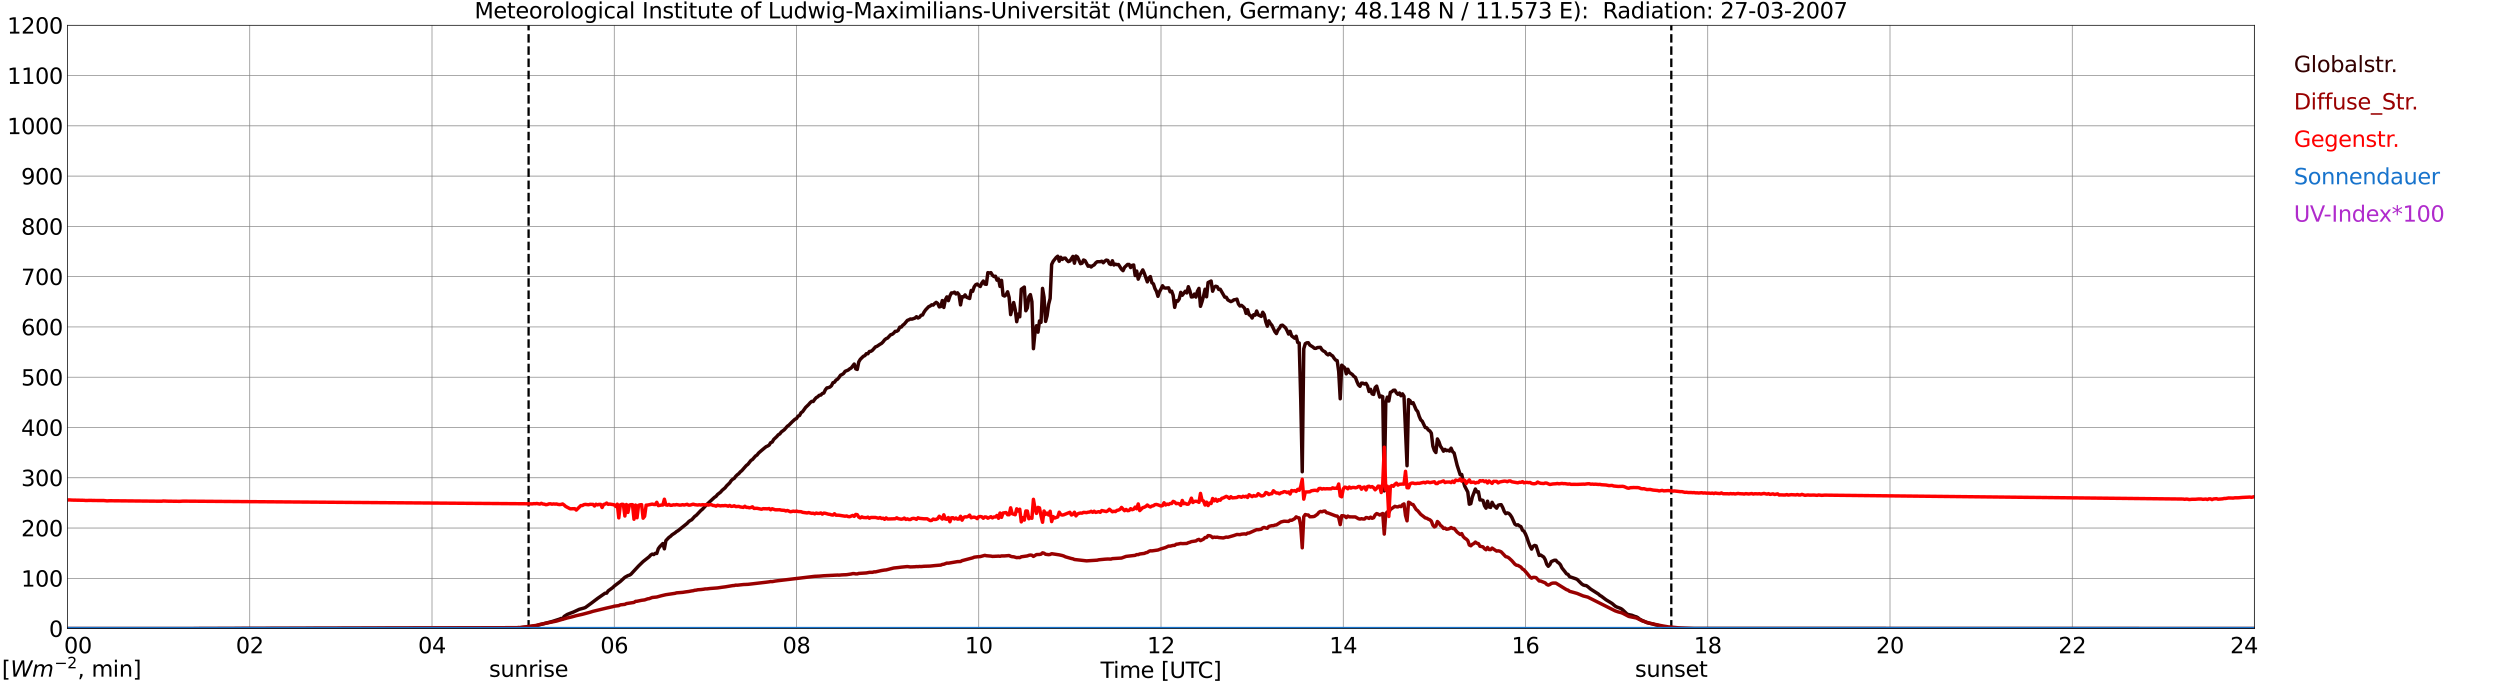 <?xml version="1.0" encoding="utf-8" standalone="no"?>
<!DOCTYPE svg PUBLIC "-//W3C//DTD SVG 1.1//EN"
  "http://www.w3.org/Graphics/SVG/1.1/DTD/svg11.dtd">
<svg xmlns:xlink="http://www.w3.org/1999/xlink" width="1085.4pt" height="296.64pt" viewBox="0 0 1085.4 296.64" xmlns="http://www.w3.org/2000/svg" version="1.1">
 <defs>
  <style type="text/css">*{stroke-linejoin: round; stroke-linecap: butt}</style>
 </defs>
 <g id="figure_1">
  <g id="patch_1">
   <path d="M 0 296.64 
L 1085.4 296.64 
L 1085.4 0 
L 0 0 
z
" style="fill: #ffffff"/>
  </g>
  <g id="axes_1">
   <g id="patch_2">
    <path d="M 29.306 272.909 
L 978.814 272.909 
L 978.814 10.976 
L 29.306 10.976 
z
" style="fill: #ffffff"/>
   </g>
   <g id="patch_3">
    <path d="M 978.814 272.909 
L 978.814 272.909 
L 978.814 10.976 
L 978.814 10.976 
z
" clip-path="url(#pc94c5dd6cd)" style="fill: #d3d3d3; opacity: 0.25; stroke: #d3d3d3; stroke-linejoin: miter"/>
   </g>
   <g id="matplotlib.axis_1">
    <g id="xtick_1">
     <g id="line2d_1">
      <path d="M 29.306 272.909 
L 29.306 10.976 
" clip-path="url(#pc94c5dd6cd)" style="fill: none; stroke: #808080; stroke-width: 0.3; stroke-linecap: square"/>
     </g>
     <g id="line2d_2"/>
     <g id="text_1">
      <!--    00 -->
      <g transform="translate(18.733 283.627) scale(0.095 -0.095)">
       <defs>
        <path id="DejaVuSans-20" transform="scale(0.016)"/>
        <path id="DejaVuSans-30" d="M 2034 4250 
Q 1547 4250 1301 3770 
Q 1056 3291 1056 2328 
Q 1056 1369 1301 889 
Q 1547 409 2034 409 
Q 2525 409 2770 889 
Q 3016 1369 3016 2328 
Q 3016 3291 2770 3770 
Q 2525 4250 2034 4250 
z
M 2034 4750 
Q 2819 4750 3233 4129 
Q 3647 3509 3647 2328 
Q 3647 1150 3233 529 
Q 2819 -91 2034 -91 
Q 1250 -91 836 529 
Q 422 1150 422 2328 
Q 422 3509 836 4129 
Q 1250 4750 2034 4750 
z
" transform="scale(0.016)"/>
       </defs>
       <use xlink:href="#DejaVuSans-20"/>
       <use xlink:href="#DejaVuSans-20" transform="translate(31.787 0)"/>
       <use xlink:href="#DejaVuSans-20" transform="translate(63.574 0)"/>
       <use xlink:href="#DejaVuSans-30" transform="translate(95.361 0)"/>
       <use xlink:href="#DejaVuSans-30" transform="translate(158.984 0)"/>
      </g>
     </g>
    </g>
    <g id="xtick_2">
     <g id="line2d_3">
      <path d="M 108.431 272.909 
L 108.431 10.976 
" clip-path="url(#pc94c5dd6cd)" style="fill: none; stroke: #808080; stroke-width: 0.3; stroke-linecap: square"/>
     </g>
     <g id="line2d_4"/>
     <g id="text_2">
      <!-- 02 -->
      <g transform="translate(102.387 283.627) scale(0.095 -0.095)">
       <defs>
        <path id="DejaVuSans-32" d="M 1228 531 
L 3431 531 
L 3431 0 
L 469 0 
L 469 531 
Q 828 903 1448 1529 
Q 2069 2156 2228 2338 
Q 2531 2678 2651 2914 
Q 2772 3150 2772 3378 
Q 2772 3750 2511 3984 
Q 2250 4219 1831 4219 
Q 1534 4219 1204 4116 
Q 875 4013 500 3803 
L 500 4441 
Q 881 4594 1212 4672 
Q 1544 4750 1819 4750 
Q 2544 4750 2975 4387 
Q 3406 4025 3406 3419 
Q 3406 3131 3298 2873 
Q 3191 2616 2906 2266 
Q 2828 2175 2409 1742 
Q 1991 1309 1228 531 
z
" transform="scale(0.016)"/>
       </defs>
       <use xlink:href="#DejaVuSans-30"/>
       <use xlink:href="#DejaVuSans-32" transform="translate(63.623 0)"/>
      </g>
     </g>
    </g>
    <g id="xtick_3">
     <g id="line2d_5">
      <path d="M 187.557 272.909 
L 187.557 10.976 
" clip-path="url(#pc94c5dd6cd)" style="fill: none; stroke: #808080; stroke-width: 0.3; stroke-linecap: square"/>
     </g>
     <g id="line2d_6"/>
     <g id="text_3">
      <!-- 04 -->
      <g transform="translate(181.513 283.627) scale(0.095 -0.095)">
       <defs>
        <path id="DejaVuSans-34" d="M 2419 4116 
L 825 1625 
L 2419 1625 
L 2419 4116 
z
M 2253 4666 
L 3047 4666 
L 3047 1625 
L 3713 1625 
L 3713 1100 
L 3047 1100 
L 3047 0 
L 2419 0 
L 2419 1100 
L 313 1100 
L 313 1709 
L 2253 4666 
z
" transform="scale(0.016)"/>
       </defs>
       <use xlink:href="#DejaVuSans-30"/>
       <use xlink:href="#DejaVuSans-34" transform="translate(63.623 0)"/>
      </g>
     </g>
    </g>
    <g id="xtick_4">
     <g id="line2d_7">
      <path d="M 266.683 272.909 
L 266.683 10.976 
" clip-path="url(#pc94c5dd6cd)" style="fill: none; stroke: #808080; stroke-width: 0.3; stroke-linecap: square"/>
     </g>
     <g id="line2d_8"/>
     <g id="text_4">
      <!-- 06 -->
      <g transform="translate(260.638 283.627) scale(0.095 -0.095)">
       <defs>
        <path id="DejaVuSans-36" d="M 2113 2584 
Q 1688 2584 1439 2293 
Q 1191 2003 1191 1497 
Q 1191 994 1439 701 
Q 1688 409 2113 409 
Q 2538 409 2786 701 
Q 3034 994 3034 1497 
Q 3034 2003 2786 2293 
Q 2538 2584 2113 2584 
z
M 3366 4563 
L 3366 3988 
Q 3128 4100 2886 4159 
Q 2644 4219 2406 4219 
Q 1781 4219 1451 3797 
Q 1122 3375 1075 2522 
Q 1259 2794 1537 2939 
Q 1816 3084 2150 3084 
Q 2853 3084 3261 2657 
Q 3669 2231 3669 1497 
Q 3669 778 3244 343 
Q 2819 -91 2113 -91 
Q 1303 -91 875 529 
Q 447 1150 447 2328 
Q 447 3434 972 4092 
Q 1497 4750 2381 4750 
Q 2619 4750 2861 4703 
Q 3103 4656 3366 4563 
z
" transform="scale(0.016)"/>
       </defs>
       <use xlink:href="#DejaVuSans-30"/>
       <use xlink:href="#DejaVuSans-36" transform="translate(63.623 0)"/>
      </g>
     </g>
    </g>
    <g id="xtick_5">
     <g id="line2d_9">
      <path d="M 345.808 272.909 
L 345.808 10.976 
" clip-path="url(#pc94c5dd6cd)" style="fill: none; stroke: #808080; stroke-width: 0.3; stroke-linecap: square"/>
     </g>
     <g id="line2d_10"/>
     <g id="text_5">
      <!-- 08 -->
      <g transform="translate(339.764 283.627) scale(0.095 -0.095)">
       <defs>
        <path id="DejaVuSans-38" d="M 2034 2216 
Q 1584 2216 1326 1975 
Q 1069 1734 1069 1313 
Q 1069 891 1326 650 
Q 1584 409 2034 409 
Q 2484 409 2743 651 
Q 3003 894 3003 1313 
Q 3003 1734 2745 1975 
Q 2488 2216 2034 2216 
z
M 1403 2484 
Q 997 2584 770 2862 
Q 544 3141 544 3541 
Q 544 4100 942 4425 
Q 1341 4750 2034 4750 
Q 2731 4750 3128 4425 
Q 3525 4100 3525 3541 
Q 3525 3141 3298 2862 
Q 3072 2584 2669 2484 
Q 3125 2378 3379 2068 
Q 3634 1759 3634 1313 
Q 3634 634 3220 271 
Q 2806 -91 2034 -91 
Q 1263 -91 848 271 
Q 434 634 434 1313 
Q 434 1759 690 2068 
Q 947 2378 1403 2484 
z
M 1172 3481 
Q 1172 3119 1398 2916 
Q 1625 2713 2034 2713 
Q 2441 2713 2670 2916 
Q 2900 3119 2900 3481 
Q 2900 3844 2670 4047 
Q 2441 4250 2034 4250 
Q 1625 4250 1398 4047 
Q 1172 3844 1172 3481 
z
" transform="scale(0.016)"/>
       </defs>
       <use xlink:href="#DejaVuSans-30"/>
       <use xlink:href="#DejaVuSans-38" transform="translate(63.623 0)"/>
      </g>
     </g>
    </g>
    <g id="xtick_6">
     <g id="line2d_11">
      <path d="M 424.934 272.909 
L 424.934 10.976 
" clip-path="url(#pc94c5dd6cd)" style="fill: none; stroke: #808080; stroke-width: 0.3; stroke-linecap: square"/>
     </g>
     <g id="line2d_12"/>
     <g id="text_6">
      <!-- 10 -->
      <g transform="translate(418.89 283.627) scale(0.095 -0.095)">
       <defs>
        <path id="DejaVuSans-31" d="M 794 531 
L 1825 531 
L 1825 4091 
L 703 3866 
L 703 4441 
L 1819 4666 
L 2450 4666 
L 2450 531 
L 3481 531 
L 3481 0 
L 794 0 
L 794 531 
z
" transform="scale(0.016)"/>
       </defs>
       <use xlink:href="#DejaVuSans-31"/>
       <use xlink:href="#DejaVuSans-30" transform="translate(63.623 0)"/>
      </g>
     </g>
    </g>
    <g id="xtick_7">
     <g id="line2d_13">
      <path d="M 504.06 272.909 
L 504.06 10.976 
" clip-path="url(#pc94c5dd6cd)" style="fill: none; stroke: #808080; stroke-width: 0.3; stroke-linecap: square"/>
     </g>
     <g id="line2d_14"/>
     <g id="text_7">
      <!-- 12 -->
      <g transform="translate(498.015 283.627) scale(0.095 -0.095)">
       <use xlink:href="#DejaVuSans-31"/>
       <use xlink:href="#DejaVuSans-32" transform="translate(63.623 0)"/>
      </g>
     </g>
    </g>
    <g id="xtick_8">
     <g id="line2d_15">
      <path d="M 583.185 272.909 
L 583.185 10.976 
" clip-path="url(#pc94c5dd6cd)" style="fill: none; stroke: #808080; stroke-width: 0.3; stroke-linecap: square"/>
     </g>
     <g id="line2d_16"/>
     <g id="text_8">
      <!-- 14 -->
      <g transform="translate(577.141 283.627) scale(0.095 -0.095)">
       <use xlink:href="#DejaVuSans-31"/>
       <use xlink:href="#DejaVuSans-34" transform="translate(63.623 0)"/>
      </g>
     </g>
    </g>
    <g id="xtick_9">
     <g id="line2d_17">
      <path d="M 662.311 272.909 
L 662.311 10.976 
" clip-path="url(#pc94c5dd6cd)" style="fill: none; stroke: #808080; stroke-width: 0.3; stroke-linecap: square"/>
     </g>
     <g id="line2d_18"/>
     <g id="text_9">
      <!-- 16 -->
      <g transform="translate(656.267 283.627) scale(0.095 -0.095)">
       <use xlink:href="#DejaVuSans-31"/>
       <use xlink:href="#DejaVuSans-36" transform="translate(63.623 0)"/>
      </g>
     </g>
    </g>
    <g id="xtick_10">
     <g id="line2d_19">
      <path d="M 741.437 272.909 
L 741.437 10.976 
" clip-path="url(#pc94c5dd6cd)" style="fill: none; stroke: #808080; stroke-width: 0.3; stroke-linecap: square"/>
     </g>
     <g id="line2d_20"/>
     <g id="text_10">
      <!-- 18 -->
      <g transform="translate(735.392 283.627) scale(0.095 -0.095)">
       <use xlink:href="#DejaVuSans-31"/>
       <use xlink:href="#DejaVuSans-38" transform="translate(63.623 0)"/>
      </g>
     </g>
    </g>
    <g id="xtick_11">
     <g id="line2d_21">
      <path d="M 820.562 272.909 
L 820.562 10.976 
" clip-path="url(#pc94c5dd6cd)" style="fill: none; stroke: #808080; stroke-width: 0.3; stroke-linecap: square"/>
     </g>
     <g id="line2d_22"/>
     <g id="text_11">
      <!-- 20 -->
      <g transform="translate(814.518 283.627) scale(0.095 -0.095)">
       <use xlink:href="#DejaVuSans-32"/>
       <use xlink:href="#DejaVuSans-30" transform="translate(63.623 0)"/>
      </g>
     </g>
    </g>
    <g id="xtick_12">
     <g id="line2d_23">
      <path d="M 899.688 272.909 
L 899.688 10.976 
" clip-path="url(#pc94c5dd6cd)" style="fill: none; stroke: #808080; stroke-width: 0.3; stroke-linecap: square"/>
     </g>
     <g id="line2d_24"/>
     <g id="text_12">
      <!-- 22 -->
      <g transform="translate(893.644 283.627) scale(0.095 -0.095)">
       <use xlink:href="#DejaVuSans-32"/>
       <use xlink:href="#DejaVuSans-32" transform="translate(63.623 0)"/>
      </g>
     </g>
    </g>
    <g id="xtick_13">
     <g id="line2d_25">
      <path d="M 978.814 272.909 
L 978.814 10.976 
" clip-path="url(#pc94c5dd6cd)" style="fill: none; stroke: #808080; stroke-width: 0.3; stroke-linecap: square"/>
     </g>
     <g id="line2d_26"/>
     <g id="text_13">
      <!-- 24    -->
      <g transform="translate(968.241 283.627) scale(0.095 -0.095)">
       <use xlink:href="#DejaVuSans-32"/>
       <use xlink:href="#DejaVuSans-34" transform="translate(63.623 0)"/>
       <use xlink:href="#DejaVuSans-20" transform="translate(127.246 0)"/>
       <use xlink:href="#DejaVuSans-20" transform="translate(159.033 0)"/>
       <use xlink:href="#DejaVuSans-20" transform="translate(190.82 0)"/>
      </g>
     </g>
    </g>
    <g id="text_14">
     <!-- Time [UTC] -->
     <g transform="translate(477.806 294.322) scale(0.095 -0.095)">
      <defs>
       <path id="DejaVuSans-54" d="M -19 4666 
L 3928 4666 
L 3928 4134 
L 2272 4134 
L 2272 0 
L 1638 0 
L 1638 4134 
L -19 4134 
L -19 4666 
z
" transform="scale(0.016)"/>
       <path id="DejaVuSans-69" d="M 603 3500 
L 1178 3500 
L 1178 0 
L 603 0 
L 603 3500 
z
M 603 4863 
L 1178 4863 
L 1178 4134 
L 603 4134 
L 603 4863 
z
" transform="scale(0.016)"/>
       <path id="DejaVuSans-6d" d="M 3328 2828 
Q 3544 3216 3844 3400 
Q 4144 3584 4550 3584 
Q 5097 3584 5394 3201 
Q 5691 2819 5691 2113 
L 5691 0 
L 5113 0 
L 5113 2094 
Q 5113 2597 4934 2840 
Q 4756 3084 4391 3084 
Q 3944 3084 3684 2787 
Q 3425 2491 3425 1978 
L 3425 0 
L 2847 0 
L 2847 2094 
Q 2847 2600 2669 2842 
Q 2491 3084 2119 3084 
Q 1678 3084 1418 2786 
Q 1159 2488 1159 1978 
L 1159 0 
L 581 0 
L 581 3500 
L 1159 3500 
L 1159 2956 
Q 1356 3278 1631 3431 
Q 1906 3584 2284 3584 
Q 2666 3584 2933 3390 
Q 3200 3197 3328 2828 
z
" transform="scale(0.016)"/>
       <path id="DejaVuSans-65" d="M 3597 1894 
L 3597 1613 
L 953 1613 
Q 991 1019 1311 708 
Q 1631 397 2203 397 
Q 2534 397 2845 478 
Q 3156 559 3463 722 
L 3463 178 
Q 3153 47 2828 -22 
Q 2503 -91 2169 -91 
Q 1331 -91 842 396 
Q 353 884 353 1716 
Q 353 2575 817 3079 
Q 1281 3584 2069 3584 
Q 2775 3584 3186 3129 
Q 3597 2675 3597 1894 
z
M 3022 2063 
Q 3016 2534 2758 2815 
Q 2500 3097 2075 3097 
Q 1594 3097 1305 2825 
Q 1016 2553 972 2059 
L 3022 2063 
z
" transform="scale(0.016)"/>
       <path id="DejaVuSans-5b" d="M 550 4863 
L 1875 4863 
L 1875 4416 
L 1125 4416 
L 1125 -397 
L 1875 -397 
L 1875 -844 
L 550 -844 
L 550 4863 
z
" transform="scale(0.016)"/>
       <path id="DejaVuSans-55" d="M 556 4666 
L 1191 4666 
L 1191 1831 
Q 1191 1081 1462 751 
Q 1734 422 2344 422 
Q 2950 422 3222 751 
Q 3494 1081 3494 1831 
L 3494 4666 
L 4128 4666 
L 4128 1753 
Q 4128 841 3676 375 
Q 3225 -91 2344 -91 
Q 1459 -91 1007 375 
Q 556 841 556 1753 
L 556 4666 
z
" transform="scale(0.016)"/>
       <path id="DejaVuSans-43" d="M 4122 4306 
L 4122 3641 
Q 3803 3938 3442 4084 
Q 3081 4231 2675 4231 
Q 1875 4231 1450 3742 
Q 1025 3253 1025 2328 
Q 1025 1406 1450 917 
Q 1875 428 2675 428 
Q 3081 428 3442 575 
Q 3803 722 4122 1019 
L 4122 359 
Q 3791 134 3420 21 
Q 3050 -91 2638 -91 
Q 1578 -91 968 557 
Q 359 1206 359 2328 
Q 359 3453 968 4101 
Q 1578 4750 2638 4750 
Q 3056 4750 3426 4639 
Q 3797 4528 4122 4306 
z
" transform="scale(0.016)"/>
       <path id="DejaVuSans-5d" d="M 1947 4863 
L 1947 -844 
L 622 -844 
L 622 -397 
L 1369 -397 
L 1369 4416 
L 622 4416 
L 622 4863 
L 1947 4863 
z
" transform="scale(0.016)"/>
      </defs>
      <use xlink:href="#DejaVuSans-54"/>
      <use xlink:href="#DejaVuSans-69" transform="translate(57.959 0)"/>
      <use xlink:href="#DejaVuSans-6d" transform="translate(85.742 0)"/>
      <use xlink:href="#DejaVuSans-65" transform="translate(183.154 0)"/>
      <use xlink:href="#DejaVuSans-20" transform="translate(244.678 0)"/>
      <use xlink:href="#DejaVuSans-5b" transform="translate(276.465 0)"/>
      <use xlink:href="#DejaVuSans-55" transform="translate(315.479 0)"/>
      <use xlink:href="#DejaVuSans-54" transform="translate(388.672 0)"/>
      <use xlink:href="#DejaVuSans-43" transform="translate(443.881 0)"/>
      <use xlink:href="#DejaVuSans-5d" transform="translate(513.705 0)"/>
     </g>
    </g>
   </g>
   <g id="matplotlib.axis_2">
    <g id="ytick_1">
     <g id="line2d_27">
      <path d="M 29.306 272.909 
L 978.814 272.909 
" clip-path="url(#pc94c5dd6cd)" style="fill: none; stroke: #808080; stroke-width: 0.3; stroke-linecap: square"/>
     </g>
     <g id="line2d_28"/>
     <g id="text_15">
      <!-- 0 -->
      <g transform="translate(21.261 276.518) scale(0.095 -0.095)">
       <use xlink:href="#DejaVuSans-30"/>
      </g>
     </g>
    </g>
    <g id="ytick_2">
     <g id="line2d_29">
      <path d="M 29.306 251.081 
L 978.814 251.081 
" clip-path="url(#pc94c5dd6cd)" style="fill: none; stroke: #808080; stroke-width: 0.3; stroke-linecap: square"/>
     </g>
     <g id="line2d_30"/>
     <g id="text_16">
      <!-- 100 -->
      <g transform="translate(9.173 254.69) scale(0.095 -0.095)">
       <use xlink:href="#DejaVuSans-31"/>
       <use xlink:href="#DejaVuSans-30" transform="translate(63.623 0)"/>
       <use xlink:href="#DejaVuSans-30" transform="translate(127.246 0)"/>
      </g>
     </g>
    </g>
    <g id="ytick_3">
     <g id="line2d_31">
      <path d="M 29.306 229.253 
L 978.814 229.253 
" clip-path="url(#pc94c5dd6cd)" style="fill: none; stroke: #808080; stroke-width: 0.3; stroke-linecap: square"/>
     </g>
     <g id="line2d_32"/>
     <g id="text_17">
      <!-- 200 -->
      <g transform="translate(9.173 232.863) scale(0.095 -0.095)">
       <use xlink:href="#DejaVuSans-32"/>
       <use xlink:href="#DejaVuSans-30" transform="translate(63.623 0)"/>
       <use xlink:href="#DejaVuSans-30" transform="translate(127.246 0)"/>
      </g>
     </g>
    </g>
    <g id="ytick_4">
     <g id="line2d_33">
      <path d="M 29.306 207.426 
L 978.814 207.426 
" clip-path="url(#pc94c5dd6cd)" style="fill: none; stroke: #808080; stroke-width: 0.3; stroke-linecap: square"/>
     </g>
     <g id="line2d_34"/>
     <g id="text_18">
      <!-- 300 -->
      <g transform="translate(9.173 211.035) scale(0.095 -0.095)">
       <defs>
        <path id="DejaVuSans-33" d="M 2597 2516 
Q 3050 2419 3304 2112 
Q 3559 1806 3559 1356 
Q 3559 666 3084 287 
Q 2609 -91 1734 -91 
Q 1441 -91 1130 -33 
Q 819 25 488 141 
L 488 750 
Q 750 597 1062 519 
Q 1375 441 1716 441 
Q 2309 441 2620 675 
Q 2931 909 2931 1356 
Q 2931 1769 2642 2001 
Q 2353 2234 1838 2234 
L 1294 2234 
L 1294 2753 
L 1863 2753 
Q 2328 2753 2575 2939 
Q 2822 3125 2822 3475 
Q 2822 3834 2567 4026 
Q 2313 4219 1838 4219 
Q 1578 4219 1281 4162 
Q 984 4106 628 3988 
L 628 4550 
Q 988 4650 1302 4700 
Q 1616 4750 1894 4750 
Q 2613 4750 3031 4423 
Q 3450 4097 3450 3541 
Q 3450 3153 3228 2886 
Q 3006 2619 2597 2516 
z
" transform="scale(0.016)"/>
       </defs>
       <use xlink:href="#DejaVuSans-33"/>
       <use xlink:href="#DejaVuSans-30" transform="translate(63.623 0)"/>
       <use xlink:href="#DejaVuSans-30" transform="translate(127.246 0)"/>
      </g>
     </g>
    </g>
    <g id="ytick_5">
     <g id="line2d_35">
      <path d="M 29.306 185.598 
L 978.814 185.598 
" clip-path="url(#pc94c5dd6cd)" style="fill: none; stroke: #808080; stroke-width: 0.3; stroke-linecap: square"/>
     </g>
     <g id="line2d_36"/>
     <g id="text_19">
      <!-- 400 -->
      <g transform="translate(9.173 189.207) scale(0.095 -0.095)">
       <use xlink:href="#DejaVuSans-34"/>
       <use xlink:href="#DejaVuSans-30" transform="translate(63.623 0)"/>
       <use xlink:href="#DejaVuSans-30" transform="translate(127.246 0)"/>
      </g>
     </g>
    </g>
    <g id="ytick_6">
     <g id="line2d_37">
      <path d="M 29.306 163.77 
L 978.814 163.77 
" clip-path="url(#pc94c5dd6cd)" style="fill: none; stroke: #808080; stroke-width: 0.3; stroke-linecap: square"/>
     </g>
     <g id="line2d_38"/>
     <g id="text_20">
      <!-- 500 -->
      <g transform="translate(9.173 167.379) scale(0.095 -0.095)">
       <defs>
        <path id="DejaVuSans-35" d="M 691 4666 
L 3169 4666 
L 3169 4134 
L 1269 4134 
L 1269 2991 
Q 1406 3038 1543 3061 
Q 1681 3084 1819 3084 
Q 2600 3084 3056 2656 
Q 3513 2228 3513 1497 
Q 3513 744 3044 326 
Q 2575 -91 1722 -91 
Q 1428 -91 1123 -41 
Q 819 9 494 109 
L 494 744 
Q 775 591 1075 516 
Q 1375 441 1709 441 
Q 2250 441 2565 725 
Q 2881 1009 2881 1497 
Q 2881 1984 2565 2268 
Q 2250 2553 1709 2553 
Q 1456 2553 1204 2497 
Q 953 2441 691 2322 
L 691 4666 
z
" transform="scale(0.016)"/>
       </defs>
       <use xlink:href="#DejaVuSans-35"/>
       <use xlink:href="#DejaVuSans-30" transform="translate(63.623 0)"/>
       <use xlink:href="#DejaVuSans-30" transform="translate(127.246 0)"/>
      </g>
     </g>
    </g>
    <g id="ytick_7">
     <g id="line2d_39">
      <path d="M 29.306 141.942 
L 978.814 141.942 
" clip-path="url(#pc94c5dd6cd)" style="fill: none; stroke: #808080; stroke-width: 0.3; stroke-linecap: square"/>
     </g>
     <g id="line2d_40"/>
     <g id="text_21">
      <!-- 600 -->
      <g transform="translate(9.173 145.551) scale(0.095 -0.095)">
       <use xlink:href="#DejaVuSans-36"/>
       <use xlink:href="#DejaVuSans-30" transform="translate(63.623 0)"/>
       <use xlink:href="#DejaVuSans-30" transform="translate(127.246 0)"/>
      </g>
     </g>
    </g>
    <g id="ytick_8">
     <g id="line2d_41">
      <path d="M 29.306 120.114 
L 978.814 120.114 
" clip-path="url(#pc94c5dd6cd)" style="fill: none; stroke: #808080; stroke-width: 0.3; stroke-linecap: square"/>
     </g>
     <g id="line2d_42"/>
     <g id="text_22">
      <!-- 700 -->
      <g transform="translate(9.173 123.724) scale(0.095 -0.095)">
       <defs>
        <path id="DejaVuSans-37" d="M 525 4666 
L 3525 4666 
L 3525 4397 
L 1831 0 
L 1172 0 
L 2766 4134 
L 525 4134 
L 525 4666 
z
" transform="scale(0.016)"/>
       </defs>
       <use xlink:href="#DejaVuSans-37"/>
       <use xlink:href="#DejaVuSans-30" transform="translate(63.623 0)"/>
       <use xlink:href="#DejaVuSans-30" transform="translate(127.246 0)"/>
      </g>
     </g>
    </g>
    <g id="ytick_9">
     <g id="line2d_43">
      <path d="M 29.306 98.287 
L 978.814 98.287 
" clip-path="url(#pc94c5dd6cd)" style="fill: none; stroke: #808080; stroke-width: 0.3; stroke-linecap: square"/>
     </g>
     <g id="line2d_44"/>
     <g id="text_23">
      <!-- 800 -->
      <g transform="translate(9.173 101.896) scale(0.095 -0.095)">
       <use xlink:href="#DejaVuSans-38"/>
       <use xlink:href="#DejaVuSans-30" transform="translate(63.623 0)"/>
       <use xlink:href="#DejaVuSans-30" transform="translate(127.246 0)"/>
      </g>
     </g>
    </g>
    <g id="ytick_10">
     <g id="line2d_45">
      <path d="M 29.306 76.459 
L 978.814 76.459 
" clip-path="url(#pc94c5dd6cd)" style="fill: none; stroke: #808080; stroke-width: 0.3; stroke-linecap: square"/>
     </g>
     <g id="line2d_46"/>
     <g id="text_24">
      <!-- 900 -->
      <g transform="translate(9.173 80.068) scale(0.095 -0.095)">
       <defs>
        <path id="DejaVuSans-39" d="M 703 97 
L 703 672 
Q 941 559 1184 500 
Q 1428 441 1663 441 
Q 2288 441 2617 861 
Q 2947 1281 2994 2138 
Q 2813 1869 2534 1725 
Q 2256 1581 1919 1581 
Q 1219 1581 811 2004 
Q 403 2428 403 3163 
Q 403 3881 828 4315 
Q 1253 4750 1959 4750 
Q 2769 4750 3195 4129 
Q 3622 3509 3622 2328 
Q 3622 1225 3098 567 
Q 2575 -91 1691 -91 
Q 1453 -91 1209 -44 
Q 966 3 703 97 
z
M 1959 2075 
Q 2384 2075 2632 2365 
Q 2881 2656 2881 3163 
Q 2881 3666 2632 3958 
Q 2384 4250 1959 4250 
Q 1534 4250 1286 3958 
Q 1038 3666 1038 3163 
Q 1038 2656 1286 2365 
Q 1534 2075 1959 2075 
z
" transform="scale(0.016)"/>
       </defs>
       <use xlink:href="#DejaVuSans-39"/>
       <use xlink:href="#DejaVuSans-30" transform="translate(63.623 0)"/>
       <use xlink:href="#DejaVuSans-30" transform="translate(127.246 0)"/>
      </g>
     </g>
    </g>
    <g id="ytick_11">
     <g id="line2d_47">
      <path d="M 29.306 54.631 
L 978.814 54.631 
" clip-path="url(#pc94c5dd6cd)" style="fill: none; stroke: #808080; stroke-width: 0.3; stroke-linecap: square"/>
     </g>
     <g id="line2d_48"/>
     <g id="text_25">
      <!-- 1000 -->
      <g transform="translate(3.128 58.24) scale(0.095 -0.095)">
       <use xlink:href="#DejaVuSans-31"/>
       <use xlink:href="#DejaVuSans-30" transform="translate(63.623 0)"/>
       <use xlink:href="#DejaVuSans-30" transform="translate(127.246 0)"/>
       <use xlink:href="#DejaVuSans-30" transform="translate(190.869 0)"/>
      </g>
     </g>
    </g>
    <g id="ytick_12">
     <g id="line2d_49">
      <path d="M 29.306 32.803 
L 978.814 32.803 
" clip-path="url(#pc94c5dd6cd)" style="fill: none; stroke: #808080; stroke-width: 0.3; stroke-linecap: square"/>
     </g>
     <g id="line2d_50"/>
     <g id="text_26">
      <!-- 1100 -->
      <g transform="translate(3.128 36.413) scale(0.095 -0.095)">
       <use xlink:href="#DejaVuSans-31"/>
       <use xlink:href="#DejaVuSans-31" transform="translate(63.623 0)"/>
       <use xlink:href="#DejaVuSans-30" transform="translate(127.246 0)"/>
       <use xlink:href="#DejaVuSans-30" transform="translate(190.869 0)"/>
      </g>
     </g>
    </g>
    <g id="ytick_13">
     <g id="line2d_51">
      <path d="M 29.306 10.976 
L 978.814 10.976 
" clip-path="url(#pc94c5dd6cd)" style="fill: none; stroke: #808080; stroke-width: 0.3; stroke-linecap: square"/>
     </g>
     <g id="line2d_52"/>
     <g id="text_27">
      <!-- 1200 -->
      <g transform="translate(3.128 14.585) scale(0.095 -0.095)">
       <use xlink:href="#DejaVuSans-31"/>
       <use xlink:href="#DejaVuSans-32" transform="translate(63.623 0)"/>
       <use xlink:href="#DejaVuSans-30" transform="translate(127.246 0)"/>
       <use xlink:href="#DejaVuSans-30" transform="translate(190.869 0)"/>
      </g>
     </g>
    </g>
   </g>
   <g id="line2d_53">
    <path d="M 229.494 272.909 
L 229.494 10.976 
" clip-path="url(#pc94c5dd6cd)" style="fill: none; stroke-dasharray: 3.7,1.6; stroke-dashoffset: 0; stroke: #000000"/>
   </g>
   <g id="line2d_54">
    <path d="M 725.612 272.909 
L 725.612 10.976 
" clip-path="url(#pc94c5dd6cd)" style="fill: none; stroke-dasharray: 3.7,1.6; stroke-dashoffset: 0; stroke: #000000"/>
   </g>
   <g id="line2d_55">
    <path d="M 29.306 272.909 
L 79.419 272.909 
L 224.482 272.638 
L 227.12 272.394 
L 228.439 272.311 
L 232.395 271.737 
L 239.648 269.853 
L 242.945 268.79 
L 243.604 268.502 
L 244.264 268.707 
L 244.923 267.642 
L 246.242 266.782 
L 247.561 266.249 
L 248.88 265.758 
L 251.517 264.529 
L 253.495 263.997 
L 254.155 263.752 
L 256.792 261.827 
L 259.43 259.821 
L 262.726 257.527 
L 263.386 257.527 
L 264.045 256.545 
L 266.023 255.11 
L 266.683 254.456 
L 269.32 252.45 
L 271.298 250.647 
L 272.617 249.909 
L 273.277 249.706 
L 273.936 249.296 
L 277.233 245.733 
L 279.211 243.808 
L 281.849 241.719 
L 282.508 240.981 
L 283.167 240.573 
L 283.827 240.778 
L 284.486 240.246 
L 285.145 240.285 
L 285.805 238.238 
L 286.464 237.338 
L 287.783 235.985 
L 288.442 238.279 
L 289.102 234.717 
L 290.42 233.324 
L 291.08 232.875 
L 291.739 232.217 
L 293.058 231.357 
L 293.717 230.786 
L 294.377 230.417 
L 298.333 227.221 
L 298.992 226.486 
L 299.652 225.994 
L 300.311 225.667 
L 301.63 224.191 
L 302.289 223.742 
L 304.267 221.653 
L 304.927 221.12 
L 306.905 218.99 
L 310.202 215.919 
L 310.861 215.511 
L 311.521 214.69 
L 312.839 213.666 
L 313.499 212.889 
L 314.818 211.782 
L 315.477 210.922 
L 316.796 209.654 
L 317.455 208.67 
L 318.114 208.056 
L 318.774 207.687 
L 319.433 206.786 
L 320.093 206.131 
L 320.752 205.64 
L 321.411 204.863 
L 322.071 204.33 
L 323.39 202.813 
L 324.049 202.078 
L 324.708 201.587 
L 326.027 199.906 
L 326.686 199.498 
L 328.005 197.983 
L 328.665 197.572 
L 329.324 196.712 
L 330.643 195.566 
L 331.961 194.46 
L 332.621 193.927 
L 333.28 193.641 
L 333.94 193.231 
L 334.599 192.166 
L 335.258 191.921 
L 335.918 190.775 
L 337.236 189.546 
L 337.896 188.767 
L 338.555 188.398 
L 339.215 187.538 
L 340.533 186.556 
L 341.852 185.041 
L 342.512 184.591 
L 343.83 183.238 
L 345.149 182.011 
L 345.808 181.723 
L 346.468 180.658 
L 347.127 180.414 
L 347.787 179.185 
L 348.446 178.735 
L 349.765 176.891 
L 351.083 175.622 
L 351.743 174.843 
L 352.402 174.271 
L 353.062 174.311 
L 353.721 173.37 
L 354.38 172.632 
L 355.04 172.263 
L 355.699 171.608 
L 356.359 171.528 
L 357.018 170.831 
L 357.677 170.626 
L 358.337 169.233 
L 358.996 168.415 
L 359.655 168.291 
L 360.315 168.046 
L 360.974 167.472 
L 361.634 166.162 
L 362.293 165.957 
L 362.952 165.014 
L 363.612 164.647 
L 364.271 163.868 
L 364.93 162.886 
L 365.59 162.598 
L 366.249 162.148 
L 366.909 161.207 
L 368.227 160.675 
L 368.887 160.142 
L 369.546 159.773 
L 370.865 158.053 
L 371.524 160.142 
L 372.184 160.387 
L 372.843 157.11 
L 373.502 156.006 
L 374.821 154.694 
L 375.481 154.408 
L 376.14 153.548 
L 376.799 153.59 
L 377.459 152.607 
L 378.118 152.524 
L 378.777 152.075 
L 380.096 150.599 
L 380.756 150.355 
L 382.074 149.453 
L 382.734 149.084 
L 383.393 148.429 
L 384.053 147.569 
L 384.712 147.037 
L 385.371 146.751 
L 386.69 145.317 
L 387.349 145.153 
L 388.009 144.621 
L 388.668 143.843 
L 389.328 143.843 
L 389.987 143.392 
L 390.646 142.04 
L 391.306 141.999 
L 391.965 141.18 
L 392.624 140.689 
L 393.943 139.092 
L 394.603 138.847 
L 395.262 138.478 
L 395.921 138.559 
L 397.24 138.109 
L 397.899 137.496 
L 398.559 138.068 
L 399.218 137.74 
L 399.878 136.88 
L 400.537 136.758 
L 401.196 135.488 
L 401.856 134.547 
L 403.175 133.154 
L 403.834 132.866 
L 404.493 132.336 
L 405.153 132.458 
L 405.812 131.762 
L 406.471 131.271 
L 407.131 131.762 
L 407.79 133.235 
L 408.45 133.071 
L 409.109 130.491 
L 409.768 133.482 
L 410.428 130.164 
L 411.087 128.896 
L 411.746 130.533 
L 412.406 128.527 
L 413.065 127.176 
L 413.725 127.176 
L 414.384 126.846 
L 415.043 127.625 
L 415.703 127.134 
L 416.362 127.953 
L 417.022 132.375 
L 417.681 128.813 
L 418.34 128.935 
L 419 128.036 
L 419.659 129.059 
L 420.978 129.592 
L 421.637 126.111 
L 422.297 126.479 
L 422.956 124.513 
L 423.615 123.611 
L 424.275 123.325 
L 424.934 123.939 
L 425.593 124.391 
L 426.253 122.915 
L 426.912 122.016 
L 427.572 123.325 
L 428.231 123.448 
L 428.89 118.37 
L 429.55 118.534 
L 430.209 118.37 
L 430.869 119.475 
L 431.528 120.049 
L 432.187 119.927 
L 432.847 121.647 
L 433.506 121.073 
L 434.165 124.349 
L 434.825 121.728 
L 435.484 128.199 
L 436.144 128.527 
L 436.803 127.994 
L 437.462 126.682 
L 438.122 129.14 
L 438.781 136.594 
L 440.1 131.351 
L 440.759 134.423 
L 441.419 139.666 
L 442.078 136.348 
L 442.737 137.535 
L 443.397 125.578 
L 444.716 124.635 
L 445.375 134.916 
L 446.034 133.687 
L 446.694 128.854 
L 447.353 127.911 
L 448.012 130.983 
L 448.672 151.378 
L 449.331 144.621 
L 449.991 141.427 
L 450.65 144.21 
L 451.309 139.338 
L 451.969 139.952 
L 452.628 125.209 
L 453.287 129.099 
L 453.947 139.543 
L 454.606 137.086 
L 455.266 132.17 
L 455.925 129.551 
L 456.584 114.808 
L 457.244 113.455 
L 458.563 111.776 
L 459.222 111.244 
L 459.881 113.416 
L 460.541 111.696 
L 461.2 112.636 
L 461.859 112.104 
L 462.519 112.062 
L 463.178 112.922 
L 463.838 113.579 
L 464.497 113.333 
L 465.816 111.327 
L 466.475 114.276 
L 467.134 111.163 
L 467.794 111.571 
L 469.113 114.479 
L 469.772 114.276 
L 470.431 112.883 
L 471.091 113.169 
L 472.409 115.585 
L 473.069 115.422 
L 473.728 115.913 
L 474.388 115.339 
L 475.047 115.011 
L 475.706 114.151 
L 476.366 113.619 
L 477.685 113.619 
L 478.344 113.416 
L 479.003 114.07 
L 479.663 113.374 
L 480.322 112.922 
L 480.981 113.088 
L 481.641 114.52 
L 482.3 114.847 
L 482.96 113.21 
L 483.619 115.053 
L 484.278 114.684 
L 484.938 114.889 
L 485.597 114.847 
L 486.916 116.895 
L 487.575 117.51 
L 488.235 116.076 
L 489.553 114.808 
L 490.213 114.808 
L 490.872 116.159 
L 491.532 115.216 
L 492.191 115.053 
L 492.85 119.639 
L 493.51 117.674 
L 494.169 121.195 
L 494.828 119.516 
L 496.147 117.183 
L 496.807 118.656 
L 498.125 122.382 
L 498.785 120.745 
L 499.444 120.09 
L 500.103 122.751 
L 500.763 123.242 
L 501.422 125.251 
L 502.082 126.479 
L 502.741 128.649 
L 503.4 126.643 
L 504.06 125.495 
L 504.719 124.063 
L 505.379 124.962 
L 506.038 125.087 
L 507.357 124.962 
L 508.016 126.682 
L 508.675 126.397 
L 509.335 128.199 
L 509.994 133.44 
L 510.654 130.574 
L 511.313 130.78 
L 511.972 129.795 
L 512.632 126.929 
L 513.291 128.199 
L 514.61 126.438 
L 515.269 127.176 
L 515.929 124.471 
L 516.588 126.233 
L 517.247 128.935 
L 517.907 128.854 
L 518.566 127.667 
L 519.226 128.977 
L 519.885 126.438 
L 520.544 125.209 
L 521.204 132.991 
L 521.863 130.983 
L 522.522 128.566 
L 523.182 125.578 
L 523.841 128.854 
L 524.501 122.671 
L 525.819 122.016 
L 526.479 126.438 
L 527.138 124.718 
L 527.797 124.266 
L 528.457 124.471 
L 529.116 125.659 
L 529.776 125.578 
L 531.754 129.018 
L 532.413 129.059 
L 533.073 130.205 
L 534.391 130.943 
L 535.051 130.655 
L 535.71 130.164 
L 536.369 130.083 
L 537.029 129.878 
L 537.688 132.006 
L 538.348 132.866 
L 539.007 132.58 
L 539.666 133.113 
L 540.326 133.809 
L 540.985 136.062 
L 541.644 134.464 
L 542.304 136.636 
L 542.963 137.044 
L 543.623 138.068 
L 544.282 136.636 
L 544.941 136.839 
L 545.601 135.038 
L 546.26 136.675 
L 547.579 137.372 
L 548.238 135.571 
L 548.898 136.594 
L 549.557 139.746 
L 550.216 141.63 
L 550.876 139.297 
L 551.535 140.443 
L 552.195 141.222 
L 553.513 144.007 
L 554.173 144.826 
L 554.832 143.269 
L 555.491 142.49 
L 556.151 141.303 
L 556.81 141.18 
L 558.129 142.326 
L 558.788 143.555 
L 559.448 145.031 
L 560.107 143.843 
L 560.766 145.808 
L 562.085 146.832 
L 562.745 145.972 
L 563.404 148.674 
L 564.063 148.921 
L 564.723 173.451 
L 565.382 204.821 
L 566.042 151.42 
L 566.701 149.207 
L 567.36 148.84 
L 568.02 148.798 
L 568.679 149.822 
L 569.998 150.641 
L 570.657 151.215 
L 571.317 151.254 
L 571.976 150.887 
L 573.295 150.804 
L 573.954 151.87 
L 574.613 152.402 
L 575.273 152.73 
L 575.932 153.631 
L 576.592 154.081 
L 577.251 153.507 
L 577.91 154.122 
L 578.57 154.53 
L 579.229 155.554 
L 579.889 156.333 
L 580.548 156.578 
L 581.207 161.288 
L 581.867 173.123 
L 582.526 158.544 
L 583.845 159.732 
L 584.504 162.312 
L 585.164 160.306 
L 585.823 161.699 
L 587.142 162.598 
L 587.801 163.419 
L 588.46 163.827 
L 589.12 165.63 
L 589.779 167.103 
L 590.439 167.719 
L 591.098 166.326 
L 591.757 166.368 
L 592.417 166.734 
L 593.076 166.448 
L 593.736 167.555 
L 594.395 169.971 
L 595.054 169.028 
L 595.714 170.995 
L 596.373 171.239 
L 597.032 168.291 
L 597.692 167.636 
L 599.011 172.388 
L 599.67 171.936 
L 600.329 172.222 
L 600.989 213.133 
L 601.648 174.968 
L 602.307 172.427 
L 602.967 174.108 
L 603.626 170.338 
L 604.286 170.052 
L 604.945 169.439 
L 605.604 169.397 
L 606.264 170.585 
L 606.923 171.198 
L 607.582 170.626 
L 608.242 171.814 
L 608.901 170.995 
L 609.561 172.019 
L 610.879 202.2 
L 611.539 173.492 
L 612.198 173.983 
L 612.858 175.171 
L 613.517 174.843 
L 614.836 177.914 
L 615.495 178.652 
L 616.154 180.741 
L 616.814 182.256 
L 617.473 182.871 
L 618.792 185.615 
L 619.451 185.737 
L 620.111 186.678 
L 620.77 187.089 
L 621.429 188.071 
L 622.089 193.683 
L 622.748 195.606 
L 623.408 196.466 
L 624.067 190.57 
L 624.726 191.799 
L 625.386 193.764 
L 626.045 194.665 
L 626.705 195.894 
L 627.364 195.115 
L 628.023 195.647 
L 628.683 195.484 
L 629.342 195.852 
L 630.001 194.582 
L 630.661 196.099 
L 631.32 196.671 
L 632.639 202.036 
L 633.958 206.09 
L 634.617 206.009 
L 635.276 208.875 
L 635.936 211.086 
L 637.255 213.627 
L 637.914 218.909 
L 638.573 218.662 
L 639.233 215.755 
L 640.552 212.315 
L 641.211 213.585 
L 641.87 213.502 
L 642.53 217.067 
L 643.189 217.067 
L 643.848 217.27 
L 644.508 219.564 
L 645.167 220.629 
L 645.827 217.597 
L 646.486 220.097 
L 647.145 220.302 
L 647.805 218.091 
L 648.464 219.317 
L 649.783 220.629 
L 650.442 219.359 
L 651.102 219.154 
L 651.761 219.114 
L 652.42 220.343 
L 653.08 222.022 
L 653.739 223.004 
L 654.399 222.677 
L 655.058 222.882 
L 655.717 223.578 
L 656.377 224.602 
L 657.695 227.551 
L 658.355 228 
L 659.014 227.837 
L 659.674 228.328 
L 660.333 228.655 
L 660.992 230.212 
L 661.652 230.622 
L 662.311 231.851 
L 662.97 233.488 
L 663.63 235.494 
L 664.289 237.133 
L 664.949 238.401 
L 665.608 237.214 
L 666.267 236.806 
L 666.927 237.011 
L 668.246 241.145 
L 668.905 240.981 
L 670.224 241.841 
L 670.883 242.989 
L 671.542 244.995 
L 672.202 245.855 
L 672.861 245.159 
L 673.521 243.808 
L 674.839 243.234 
L 675.499 243.234 
L 676.158 244.013 
L 676.817 244.463 
L 677.477 245.201 
L 678.136 246.593 
L 679.455 248.23 
L 680.114 249.132 
L 680.774 249.378 
L 681.433 250.361 
L 684.071 251.262 
L 684.73 251.548 
L 686.708 253.513 
L 687.368 253.964 
L 688.027 254.17 
L 688.686 254.25 
L 689.346 254.702 
L 690.664 255.807 
L 693.302 257.485 
L 693.961 257.896 
L 694.621 258.509 
L 695.28 258.878 
L 697.258 260.393 
L 699.896 261.991 
L 701.215 263.139 
L 701.874 263.505 
L 703.193 263.997 
L 703.852 264.285 
L 704.511 264.776 
L 706.49 266.66 
L 707.808 266.987 
L 708.468 267.109 
L 709.786 267.642 
L 710.446 267.805 
L 711.105 268.174 
L 711.765 268.748 
L 713.083 269.445 
L 713.743 269.689 
L 715.062 270.346 
L 717.699 270.918 
L 718.358 271.165 
L 720.337 271.614 
L 720.996 271.778 
L 721.655 272.066 
L 722.974 272.352 
L 723.633 272.394 
L 724.293 272.557 
L 725.612 272.721 
L 726.93 272.843 
L 978.154 272.909 
L 978.154 272.909 
" clip-path="url(#pc94c5dd6cd)" style="fill: none; stroke: #330000; stroke-width: 1.5; stroke-linecap: square"/>
   </g>
   <g id="line2d_56">
    <path d="M 29.306 272.909 
L 79.419 272.909 
L 224.482 272.505 
L 225.142 272.422 
L 225.801 272.464 
L 233.054 271.499 
L 234.373 271.121 
L 241.626 269.65 
L 243.604 269.063 
L 246.242 268.308 
L 248.22 267.847 
L 250.198 267.301 
L 252.836 266.712 
L 256.133 265.83 
L 257.451 265.411 
L 263.386 263.983 
L 266.023 263.396 
L 266.683 263.187 
L 268.661 262.936 
L 269.32 262.6 
L 271.298 262.39 
L 271.958 262.054 
L 275.255 261.55 
L 275.914 261.087 
L 276.573 261.045 
L 278.552 260.626 
L 279.87 260.458 
L 281.189 259.995 
L 281.849 259.913 
L 283.167 259.408 
L 285.145 259.199 
L 287.124 258.653 
L 289.102 258.19 
L 293.058 257.603 
L 293.717 257.394 
L 296.355 257.184 
L 297.674 256.975 
L 298.992 256.806 
L 300.311 256.553 
L 300.971 256.47 
L 301.63 256.261 
L 302.289 256.219 
L 302.949 256.051 
L 304.267 255.966 
L 305.586 255.798 
L 306.246 255.674 
L 306.905 255.674 
L 308.224 255.506 
L 311.521 255.252 
L 313.499 254.96 
L 314.818 254.792 
L 318.114 254.246 
L 318.774 254.205 
L 319.433 254.037 
L 320.093 254.078 
L 322.73 253.783 
L 324.708 253.7 
L 332.621 252.777 
L 333.94 252.609 
L 334.599 252.482 
L 335.258 252.524 
L 336.577 252.273 
L 337.896 252.105 
L 353.721 250.217 
L 355.699 250.132 
L 357.677 249.963 
L 363.612 249.671 
L 364.271 249.712 
L 365.59 249.586 
L 367.568 249.503 
L 369.546 249.208 
L 370.206 249.04 
L 370.865 249.04 
L 371.524 249.167 
L 372.184 249.167 
L 372.843 248.957 
L 376.14 248.748 
L 377.459 248.494 
L 378.777 248.494 
L 379.437 248.285 
L 380.096 248.285 
L 382.734 247.698 
L 384.053 247.488 
L 384.712 247.445 
L 388.009 246.606 
L 389.987 246.397 
L 391.306 246.229 
L 393.943 245.976 
L 395.262 246.144 
L 397.24 246.061 
L 397.899 245.976 
L 398.559 246.019 
L 399.218 245.934 
L 399.878 245.976 
L 401.196 245.851 
L 403.834 245.766 
L 405.812 245.556 
L 407.79 245.388 
L 408.45 245.347 
L 409.109 245.052 
L 409.768 244.969 
L 411.087 244.465 
L 411.746 244.507 
L 415.703 243.836 
L 417.022 243.793 
L 417.681 243.415 
L 422.297 242.199 
L 422.956 241.905 
L 424.275 241.737 
L 425.593 241.654 
L 427.572 241.108 
L 428.231 241.274 
L 430.209 241.442 
L 430.869 241.569 
L 432.847 241.486 
L 433.506 241.442 
L 434.165 241.527 
L 434.825 241.359 
L 436.144 241.359 
L 438.122 241.191 
L 438.781 241.527 
L 439.44 241.695 
L 440.1 241.737 
L 441.419 242.114 
L 442.078 242.031 
L 442.737 242.114 
L 443.397 241.737 
L 446.034 241.359 
L 446.694 241.108 
L 447.353 240.981 
L 448.012 241.064 
L 448.672 241.569 
L 449.991 240.772 
L 451.309 240.728 
L 451.969 240.604 
L 452.628 240.017 
L 453.287 240.182 
L 453.947 240.645 
L 455.266 240.813 
L 455.925 240.728 
L 456.584 240.394 
L 459.881 240.896 
L 461.2 241.191 
L 461.859 241.4 
L 462.519 241.737 
L 465.156 242.492 
L 465.816 242.618 
L 466.475 242.911 
L 471.75 243.5 
L 476.366 243.206 
L 477.025 243.038 
L 479.663 242.786 
L 480.981 242.701 
L 482.3 242.745 
L 482.96 242.533 
L 486.916 242.282 
L 488.894 241.569 
L 492.85 241.108 
L 493.51 240.772 
L 494.169 240.813 
L 494.828 240.519 
L 496.147 240.351 
L 496.807 240.268 
L 497.466 239.973 
L 498.125 239.848 
L 498.785 239.386 
L 499.444 239.135 
L 500.103 239.176 
L 502.741 238.799 
L 504.06 238.294 
L 506.038 237.707 
L 507.357 237.076 
L 508.016 237.12 
L 509.335 236.784 
L 509.994 236.784 
L 510.654 236.28 
L 511.313 236.238 
L 512.632 235.943 
L 513.291 236.029 
L 515.269 235.943 
L 515.929 235.607 
L 516.588 235.439 
L 517.247 235.147 
L 519.226 234.852 
L 519.885 234.392 
L 520.544 234.18 
L 521.204 234.725 
L 522.522 234.055 
L 523.182 233.383 
L 523.841 233.342 
L 524.501 232.543 
L 525.16 232.586 
L 525.819 232.837 
L 526.479 233.425 
L 527.138 233.174 
L 527.797 233.3 
L 528.457 233.215 
L 529.116 233.383 
L 531.094 233.551 
L 532.413 233.174 
L 533.073 233.256 
L 535.71 232.501 
L 537.029 232.041 
L 538.348 232.124 
L 539.007 231.914 
L 540.326 231.787 
L 540.985 231.914 
L 541.644 231.451 
L 542.304 231.41 
L 545.601 229.941 
L 546.26 229.982 
L 547.579 229.773 
L 548.238 229.186 
L 548.898 228.976 
L 549.557 229.227 
L 550.216 229.354 
L 550.876 228.557 
L 552.195 228.221 
L 552.854 228.221 
L 553.513 227.968 
L 554.173 227.885 
L 556.151 226.625 
L 557.47 226.289 
L 559.448 226.374 
L 560.107 225.829 
L 560.766 225.911 
L 562.085 225.198 
L 562.745 224.401 
L 563.404 224.737 
L 564.063 224.862 
L 564.723 228.304 
L 565.382 237.834 
L 566.042 224.316 
L 566.701 223.393 
L 567.36 223.561 
L 568.02 223.602 
L 568.679 224.357 
L 569.998 224.316 
L 570.657 224.191 
L 571.976 223.266 
L 572.635 222.428 
L 573.295 222.05 
L 573.954 222.218 
L 574.613 221.924 
L 575.273 221.882 
L 575.932 222.596 
L 576.592 222.72 
L 579.889 223.98 
L 580.548 224.065 
L 581.207 224.779 
L 581.867 227.758 
L 582.526 223.897 
L 583.185 223.938 
L 583.845 224.106 
L 584.504 224.737 
L 585.164 224.065 
L 585.823 224.401 
L 588.46 224.442 
L 589.779 225.198 
L 590.439 225.366 
L 591.098 225.198 
L 591.757 225.324 
L 592.417 225.324 
L 593.076 224.693 
L 593.736 224.779 
L 594.395 225.071 
L 595.054 224.525 
L 595.714 225.03 
L 596.373 224.779 
L 597.032 223.561 
L 597.692 222.973 
L 598.351 223.224 
L 599.011 223.602 
L 600.329 222.932 
L 600.989 231.873 
L 601.648 223.015 
L 602.307 222.26 
L 602.967 222.511 
L 603.626 221.21 
L 605.604 219.826 
L 606.264 220.035 
L 606.923 220.077 
L 607.582 219.741 
L 608.242 219.95 
L 608.901 219.154 
L 609.561 218.776 
L 610.22 223.812 
L 610.879 226.121 
L 611.539 218.021 
L 612.198 218.355 
L 612.858 218.944 
L 613.517 219.068 
L 614.836 221.21 
L 615.495 221.714 
L 616.814 223.31 
L 618.133 224.316 
L 618.792 224.862 
L 619.451 224.988 
L 620.111 225.407 
L 620.77 225.66 
L 621.429 226.248 
L 622.089 228.011 
L 622.748 228.767 
L 623.408 228.389 
L 624.067 226.416 
L 624.726 227.044 
L 625.386 228.094 
L 626.045 228.557 
L 626.705 229.437 
L 627.364 229.269 
L 628.023 229.773 
L 628.683 229.69 
L 629.342 229.48 
L 630.001 229.018 
L 630.661 229.437 
L 631.32 229.437 
L 632.639 231.032 
L 633.958 232.041 
L 634.617 231.663 
L 635.276 232.964 
L 635.936 233.634 
L 636.595 234.055 
L 637.255 234.684 
L 637.914 236.616 
L 638.573 236.952 
L 639.233 236.321 
L 639.892 235.985 
L 640.552 235.356 
L 641.211 235.861 
L 641.87 236.029 
L 642.53 237.161 
L 643.848 237.412 
L 644.508 238.211 
L 645.167 238.672 
L 645.827 237.666 
L 646.486 238.589 
L 647.145 238.63 
L 647.805 237.958 
L 649.123 238.84 
L 649.783 239.259 
L 650.442 239.135 
L 651.102 239.303 
L 651.761 239.595 
L 653.739 241.695 
L 654.399 241.82 
L 655.058 242.199 
L 656.377 243.415 
L 657.695 244.928 
L 658.355 245.388 
L 659.014 245.473 
L 660.333 246.229 
L 660.992 247.025 
L 661.652 247.403 
L 662.97 248.914 
L 664.289 250.551 
L 664.949 251.013 
L 665.608 250.677 
L 666.267 250.677 
L 666.927 250.804 
L 668.246 252.231 
L 668.905 252.273 
L 670.883 253.07 
L 671.542 253.742 
L 672.202 254.037 
L 672.861 253.783 
L 673.521 253.323 
L 674.18 253.155 
L 675.499 253.155 
L 678.136 254.792 
L 680.114 256.008 
L 680.774 256.219 
L 681.433 256.721 
L 683.411 257.267 
L 684.73 257.645 
L 687.368 258.736 
L 689.346 259.24 
L 701.215 265.201 
L 702.533 265.664 
L 703.852 265.998 
L 704.511 266.251 
L 707.149 267.635 
L 710.446 268.308 
L 711.765 268.938 
L 713.083 269.608 
L 716.38 270.617 
L 720.337 271.455 
L 721.655 271.708 
L 723.633 272.044 
L 724.293 272.169 
L 725.612 272.254 
L 728.909 272.59 
L 735.502 272.909 
L 978.154 272.909 
L 978.154 272.909 
" clip-path="url(#pc94c5dd6cd)" style="fill: none; stroke: #990000; stroke-width: 1.5; stroke-linecap: square"/>
   </g>
   <g id="line2d_57">
    <path d="M 29.306 217.078 
L 29.965 217.03 
L 31.284 217.117 
L 36.559 217.217 
L 37.218 217.298 
L 39.197 217.237 
L 40.515 217.289 
L 45.131 217.32 
L 46.45 217.458 
L 47.768 217.401 
L 70.187 217.613 
L 70.847 217.506 
L 72.825 217.589 
L 78.1 217.658 
L 79.419 217.569 
L 229.098 218.721 
L 231.076 218.769 
L 231.736 218.665 
L 232.395 218.695 
L 233.054 218.59 
L 234.373 218.859 
L 235.033 218.516 
L 235.692 218.822 
L 236.351 218.892 
L 237.011 219.132 
L 237.67 219.027 
L 238.329 218.761 
L 238.989 218.724 
L 239.648 218.905 
L 240.308 218.778 
L 240.967 218.868 
L 241.626 218.798 
L 242.286 219.001 
L 242.945 219.075 
L 243.604 219.001 
L 244.264 218.796 
L 244.923 219.258 
L 245.583 219.865 
L 247.561 220.909 
L 249.539 220.847 
L 250.198 221.45 
L 252.176 219.503 
L 252.836 219.49 
L 253.495 219.101 
L 254.155 218.986 
L 255.473 219.156 
L 256.133 218.966 
L 257.451 218.983 
L 258.111 219.684 
L 258.77 218.92 
L 259.43 219.204 
L 260.089 218.977 
L 260.748 218.972 
L 261.408 220.339 
L 262.067 219.036 
L 262.726 218.85 
L 263.386 218.411 
L 264.045 218.97 
L 264.705 218.848 
L 266.683 219.156 
L 267.342 219.889 
L 268.002 218.896 
L 268.661 224.842 
L 269.32 219.202 
L 269.98 218.933 
L 270.639 219.016 
L 271.298 224.026 
L 271.958 219.044 
L 272.617 222.463 
L 273.277 219.265 
L 273.936 219.106 
L 274.595 219.099 
L 275.255 225.427 
L 275.914 219.271 
L 276.573 224.768 
L 277.233 219.372 
L 277.892 219.167 
L 278.552 219.101 
L 279.211 224.977 
L 279.87 224.137 
L 280.53 219.311 
L 281.189 219.28 
L 283.167 218.857 
L 283.827 219.027 
L 284.486 219.055 
L 285.145 218.08 
L 285.805 219.514 
L 287.124 219.263 
L 287.783 219.247 
L 288.442 216.744 
L 289.102 219.173 
L 289.761 219.335 
L 290.42 218.999 
L 291.08 219.398 
L 291.739 219.354 
L 292.399 219.16 
L 293.058 219.243 
L 293.717 219.062 
L 295.036 219.309 
L 295.696 219.274 
L 296.355 219.106 
L 297.014 219.267 
L 298.333 218.951 
L 298.992 219.333 
L 299.652 219.285 
L 300.971 218.883 
L 301.63 219.11 
L 302.949 219.274 
L 303.608 219.134 
L 304.267 219.269 
L 304.927 219.106 
L 306.246 219.195 
L 306.905 219.071 
L 307.564 219.304 
L 308.224 219.108 
L 308.883 219.13 
L 309.543 219.442 
L 310.202 219.498 
L 310.861 219.76 
L 311.521 219.359 
L 312.839 219.636 
L 313.499 219.525 
L 314.158 219.564 
L 314.818 219.466 
L 315.477 219.557 
L 316.136 219.771 
L 316.796 219.442 
L 317.455 219.854 
L 318.114 219.795 
L 318.774 219.577 
L 319.433 219.95 
L 320.752 219.85 
L 321.411 220.097 
L 322.73 220.293 
L 323.39 219.806 
L 324.049 220.304 
L 324.708 220.293 
L 325.368 220.479 
L 326.027 220.33 
L 326.686 220.042 
L 327.346 220.732 
L 328.665 220.677 
L 330.643 221.105 
L 331.302 220.847 
L 333.28 220.911 
L 333.94 220.788 
L 334.599 221.319 
L 335.258 220.88 
L 336.577 221.334 
L 338.555 221.315 
L 339.215 221.491 
L 340.533 221.574 
L 341.193 221.838 
L 341.852 221.629 
L 343.171 222.194 
L 344.49 221.913 
L 345.149 222.061 
L 345.808 221.884 
L 346.468 222.089 
L 347.787 222.148 
L 348.446 222.43 
L 350.424 222.705 
L 351.083 222.53 
L 352.402 222.895 
L 353.062 222.805 
L 353.721 223.098 
L 354.38 222.749 
L 355.04 222.914 
L 355.699 222.914 
L 356.359 222.698 
L 357.018 223.205 
L 357.677 222.768 
L 358.337 222.849 
L 359.655 223.24 
L 360.315 223.314 
L 360.974 223.532 
L 361.634 223.615 
L 362.293 223.048 
L 362.952 223.668 
L 364.271 223.694 
L 366.909 224.115 
L 367.568 223.999 
L 368.227 224.27 
L 368.887 224.338 
L 370.206 223.781 
L 370.865 224.194 
L 371.524 223.347 
L 372.184 223.447 
L 372.843 224.51 
L 373.502 224.859 
L 374.162 224.397 
L 374.821 224.683 
L 376.14 224.77 
L 376.799 224.523 
L 377.459 225.008 
L 378.118 224.661 
L 379.437 224.674 
L 380.096 224.663 
L 381.415 225.003 
L 382.074 224.704 
L 382.734 225.108 
L 383.393 224.99 
L 384.053 225.466 
L 384.712 224.851 
L 385.371 225.329 
L 388.668 225.222 
L 389.328 224.818 
L 389.987 225.187 
L 391.306 225.423 
L 391.965 225.292 
L 392.624 224.936 
L 393.284 225.519 
L 393.943 225.265 
L 394.603 225.56 
L 395.262 225.549 
L 395.921 225.163 
L 396.581 225.047 
L 397.24 225.156 
L 397.899 225.488 
L 398.559 224.8 
L 399.218 225.058 
L 401.196 225.244 
L 402.515 225.224 
L 403.834 226.018 
L 404.493 225.944 
L 405.153 225.35 
L 405.812 225.549 
L 406.471 225.484 
L 407.131 225.143 
L 407.79 224.141 
L 409.109 225.37 
L 409.768 223.508 
L 410.428 225.318 
L 411.087 225.44 
L 411.746 224.702 
L 412.406 226.52 
L 413.065 224.831 
L 413.725 224.761 
L 414.384 225.3 
L 415.043 224.881 
L 415.703 225.381 
L 416.362 225.329 
L 417.022 224.154 
L 417.681 225.837 
L 418.34 224.676 
L 419 224.375 
L 419.659 224.445 
L 420.318 224.209 
L 420.978 223.648 
L 421.637 224.79 
L 422.297 224.584 
L 422.956 224.51 
L 423.615 224.717 
L 424.275 225.169 
L 424.934 224.32 
L 425.593 224.255 
L 426.253 224.373 
L 426.912 225.006 
L 427.572 224.423 
L 428.231 224.475 
L 428.89 224.99 
L 430.209 224.327 
L 430.869 224.848 
L 431.528 224.447 
L 432.187 224.449 
L 432.847 223.785 
L 433.506 225.034 
L 434.165 222.744 
L 434.825 224.611 
L 435.484 222.725 
L 436.803 222.53 
L 437.462 223.467 
L 438.122 223.484 
L 438.781 220.474 
L 439.44 223.021 
L 440.759 223.478 
L 441.419 220.909 
L 442.078 221.9 
L 442.737 221.088 
L 443.397 226.579 
L 444.056 224.75 
L 444.716 225.804 
L 445.375 221.843 
L 446.034 221.889 
L 446.694 225.217 
L 447.353 224.744 
L 448.012 225.017 
L 448.672 216.792 
L 449.331 220.673 
L 449.991 222.893 
L 450.65 220.291 
L 451.309 220.503 
L 451.969 224.017 
L 452.628 226.743 
L 453.287 221.862 
L 453.947 223.336 
L 454.606 222.762 
L 455.266 223.609 
L 455.925 221.967 
L 456.584 226.448 
L 457.244 224.283 
L 457.903 224.907 
L 459.222 224.44 
L 459.881 222.382 
L 460.541 223.414 
L 461.2 223.62 
L 461.859 223.493 
L 464.497 222.419 
L 465.156 223.589 
L 465.816 223.303 
L 466.475 222.382 
L 467.134 223.973 
L 467.794 223.161 
L 468.453 222.871 
L 469.113 222.725 
L 469.772 222.799 
L 470.431 222.439 
L 471.75 222.559 
L 472.409 222.373 
L 473.069 222.312 
L 473.728 221.989 
L 474.388 222.428 
L 475.047 221.965 
L 475.706 222.465 
L 477.025 222.131 
L 477.685 222.428 
L 478.344 221.655 
L 480.322 222.1 
L 480.981 221.736 
L 481.641 221.096 
L 482.96 222.194 
L 483.619 221.98 
L 484.278 222.107 
L 484.938 221.581 
L 485.597 221.463 
L 486.256 221.144 
L 486.916 220.308 
L 488.235 221.716 
L 488.894 221.19 
L 489.553 221.716 
L 490.213 221.629 
L 490.872 220.845 
L 491.532 221.288 
L 492.191 221.079 
L 492.85 220.166 
L 493.51 220.891 
L 494.169 218.798 
L 494.828 221.681 
L 496.147 220.4 
L 496.807 220.221 
L 497.466 219.854 
L 498.125 219.263 
L 498.785 219.8 
L 499.444 220.112 
L 500.103 219.706 
L 500.763 219.577 
L 501.422 219.101 
L 502.082 219.01 
L 502.741 219.184 
L 504.06 219.686 
L 504.719 219.492 
L 505.379 218.276 
L 506.038 219.247 
L 506.697 218.861 
L 507.357 219.036 
L 508.016 218.584 
L 508.675 218.604 
L 509.335 217.68 
L 509.994 217.968 
L 510.654 218.676 
L 511.313 218.547 
L 511.972 218.721 
L 512.632 219.424 
L 513.291 217.281 
L 513.95 218.671 
L 514.61 218.518 
L 515.269 218.911 
L 515.929 218.883 
L 516.588 217.92 
L 517.247 216.292 
L 517.907 218.165 
L 518.566 217.687 
L 519.226 217.621 
L 519.885 217.739 
L 520.544 218.106 
L 521.204 214.218 
L 521.863 217.156 
L 522.522 217.497 
L 523.182 219.252 
L 523.841 218.012 
L 524.501 219.488 
L 525.16 218.379 
L 525.819 218.604 
L 526.479 216.436 
L 527.138 217.434 
L 527.797 216.7 
L 528.457 217.613 
L 529.116 216.956 
L 529.776 217.183 
L 530.435 216.349 
L 531.094 216.181 
L 532.413 215.497 
L 533.073 215.849 
L 533.732 216.371 
L 534.391 215.648 
L 535.051 216.168 
L 537.029 215.991 
L 537.688 215.583 
L 538.348 215.668 
L 539.007 215.908 
L 539.666 215.46 
L 540.326 215.696 
L 540.985 215.454 
L 541.644 215.978 
L 542.304 214.799 
L 543.623 215.622 
L 544.282 215.155 
L 544.941 215.395 
L 545.601 215.268 
L 546.26 214.347 
L 547.579 215.314 
L 548.238 215.26 
L 548.898 214.915 
L 549.557 213.839 
L 550.216 214.052 
L 550.876 214.701 
L 551.535 214.395 
L 552.195 214.336 
L 552.854 213.061 
L 553.513 213.649 
L 554.173 214.05 
L 554.832 214.046 
L 555.491 214.404 
L 556.151 213.945 
L 556.81 213.815 
L 557.47 213.435 
L 558.129 213.531 
L 558.788 213.856 
L 559.448 213.612 
L 560.107 214.48 
L 560.766 212.959 
L 561.426 213.151 
L 562.085 213.005 
L 562.745 213.38 
L 563.404 212.463 
L 564.063 212.878 
L 564.723 211.208 
L 565.382 208.067 
L 566.042 216.709 
L 566.701 213.612 
L 568.679 213.529 
L 569.338 213.075 
L 570.657 212.863 
L 571.317 212.885 
L 571.976 213.079 
L 572.635 212.118 
L 573.295 212.025 
L 573.954 212.345 
L 574.613 212.14 
L 575.273 212.269 
L 575.932 212.188 
L 577.91 212.236 
L 578.57 211.793 
L 579.229 212.016 
L 579.889 211.953 
L 580.548 212.022 
L 581.207 210.143 
L 581.867 215.349 
L 582.526 215.698 
L 583.185 212.265 
L 583.845 211.494 
L 584.504 211.649 
L 585.164 212.215 
L 585.823 211.448 
L 586.482 211.905 
L 587.142 211.649 
L 587.801 211.621 
L 588.46 211.793 
L 589.12 211.649 
L 589.779 211.21 
L 590.439 211.23 
L 591.098 212.396 
L 591.757 211.63 
L 592.417 211.448 
L 593.076 212.717 
L 593.736 211.245 
L 594.395 211.099 
L 595.054 211.492 
L 595.714 211.261 
L 596.373 211.726 
L 597.032 212.658 
L 597.692 211.992 
L 598.351 211.04 
L 599.011 211.134 
L 599.67 213.825 
L 600.329 209.944 
L 600.989 194.152 
L 601.648 212.714 
L 602.307 211.084 
L 602.967 224.242 
L 603.626 211.261 
L 604.286 210.809 
L 604.945 211.147 
L 605.604 210.274 
L 606.264 209.761 
L 606.923 210.61 
L 607.582 210.248 
L 608.901 210.163 
L 609.561 210.195 
L 610.22 204.636 
L 610.879 211.743 
L 611.539 211.78 
L 612.198 210.091 
L 612.858 209.744 
L 613.517 209.728 
L 614.176 209.936 
L 614.836 209.931 
L 615.495 209.796 
L 616.154 209.855 
L 618.133 209.39 
L 618.792 209.663 
L 619.451 209.285 
L 620.111 209.29 
L 620.77 209.56 
L 622.748 209.161 
L 623.408 209.934 
L 624.067 209.936 
L 624.726 209.322 
L 625.386 209.29 
L 626.705 208.798 
L 627.364 209.504 
L 628.023 209.285 
L 629.342 209.274 
L 630.001 209.532 
L 630.661 208.892 
L 631.32 209.475 
L 631.98 208.43 
L 632.639 208.611 
L 633.298 208.615 
L 633.958 207.96 
L 634.617 208.914 
L 635.276 208.392 
L 635.936 208.561 
L 636.595 209.879 
L 637.914 208.358 
L 638.573 209.458 
L 639.892 209.307 
L 640.552 209.733 
L 641.211 209.44 
L 641.87 209.495 
L 642.53 208.698 
L 643.189 208.838 
L 643.848 208.678 
L 644.508 209.128 
L 645.167 208.809 
L 645.827 209.7 
L 646.486 208.822 
L 647.805 209.864 
L 648.464 208.986 
L 649.783 208.999 
L 650.442 209.654 
L 651.102 209.263 
L 652.42 208.995 
L 653.08 208.881 
L 653.739 208.921 
L 654.399 209.156 
L 655.058 208.831 
L 655.717 208.796 
L 656.377 209.17 
L 659.014 209.632 
L 659.674 209.381 
L 660.333 209.416 
L 660.992 209.108 
L 661.652 209.619 
L 662.311 209.449 
L 662.97 209.425 
L 663.63 209.545 
L 664.289 209.456 
L 664.949 209.881 
L 665.608 210.012 
L 666.267 210.025 
L 666.927 209.861 
L 667.586 209.285 
L 668.246 209.628 
L 668.905 209.835 
L 670.224 209.931 
L 670.883 209.704 
L 671.542 209.755 
L 672.861 210.348 
L 674.18 210.108 
L 675.499 210.03 
L 676.158 209.903 
L 676.817 210.067 
L 678.136 209.877 
L 678.796 209.982 
L 679.455 209.968 
L 680.774 210.176 
L 681.433 210.093 
L 682.092 210.296 
L 683.411 210.283 
L 684.73 210.296 
L 687.368 210.193 
L 688.027 210.215 
L 689.346 210.032 
L 690.005 210.027 
L 690.664 210.233 
L 691.324 210.165 
L 691.983 210.263 
L 692.643 210.206 
L 693.961 210.337 
L 694.621 210.296 
L 695.28 210.451 
L 697.258 210.573 
L 698.577 210.831 
L 699.896 210.75 
L 700.555 210.994 
L 702.533 211.195 
L 704.511 211.147 
L 705.171 211.287 
L 706.49 211.863 
L 707.149 211.983 
L 707.808 211.737 
L 709.127 211.673 
L 711.105 211.697 
L 711.765 211.833 
L 712.424 212.134 
L 713.083 212.219 
L 713.743 212.167 
L 715.062 212.553 
L 716.38 212.49 
L 717.699 212.778 
L 719.677 212.961 
L 720.337 213.153 
L 721.655 212.896 
L 722.315 213.12 
L 724.293 212.983 
L 726.271 213.221 
L 726.93 213.16 
L 729.568 213.454 
L 730.227 213.446 
L 731.546 213.769 
L 732.205 213.718 
L 732.865 213.828 
L 734.184 213.828 
L 734.843 213.904 
L 735.502 213.849 
L 736.162 214.002 
L 736.821 213.959 
L 737.48 214.052 
L 738.799 213.915 
L 739.459 214.07 
L 740.118 213.991 
L 740.777 214.098 
L 742.096 214.09 
L 742.756 214.205 
L 743.415 214.061 
L 744.074 214.297 
L 744.734 214.037 
L 745.393 214.188 
L 746.712 214.293 
L 747.371 214.007 
L 748.031 214.347 
L 750.009 214.347 
L 750.668 214.437 
L 751.327 214.282 
L 751.987 214.393 
L 752.646 214.321 
L 753.306 214.463 
L 754.624 214.229 
L 755.284 214.349 
L 756.602 214.397 
L 757.262 214.502 
L 757.921 214.31 
L 759.24 214.472 
L 760.559 214.273 
L 761.218 214.509 
L 761.878 214.358 
L 763.196 214.417 
L 763.856 214.343 
L 764.515 214.513 
L 765.834 214.225 
L 767.153 214.541 
L 767.812 214.317 
L 768.471 214.657 
L 769.79 214.402 
L 770.449 214.705 
L 771.768 214.413 
L 772.428 214.926 
L 773.087 214.854 
L 774.406 214.908 
L 775.065 214.919 
L 775.725 214.72 
L 776.384 214.956 
L 777.703 214.762 
L 779.681 214.886 
L 780.34 214.699 
L 781 214.926 
L 781.659 214.906 
L 782.318 214.642 
L 783.637 215.052 
L 784.956 214.886 
L 785.615 214.976 
L 787.593 214.934 
L 788.912 215.065 
L 789.572 214.893 
L 790.89 215.063 
L 792.209 214.963 
L 796.825 215.022 
L 947.823 216.663 
L 948.482 216.79 
L 949.142 216.676 
L 949.801 216.724 
L 950.46 216.89 
L 951.779 216.75 
L 953.098 216.766 
L 954.417 216.646 
L 955.735 216.656 
L 956.395 216.792 
L 957.714 216.672 
L 958.373 216.87 
L 959.032 216.576 
L 959.692 216.574 
L 960.351 216.91 
L 961.01 216.626 
L 962.329 216.502 
L 962.989 216.742 
L 964.967 216.576 
L 965.626 216.414 
L 966.285 216.419 
L 967.604 216.189 
L 969.582 216.248 
L 970.242 216.133 
L 971.561 216.135 
L 973.539 215.965 
L 976.836 215.805 
L 977.495 215.925 
L 978.154 215.772 
L 978.154 215.772 
" clip-path="url(#pc94c5dd6cd)" style="fill: none; stroke: #ff0000; stroke-width: 1.5; stroke-linecap: square"/>
   </g>
   <g id="line2d_58">
    <path d="M 29.306 272.909 
L 978.154 272.909 
L 978.154 272.909 
" clip-path="url(#pc94c5dd6cd)" style="fill: none; stroke: #1773cc; stroke-width: 1.5; stroke-linecap: square"/>
   </g>
   <g id="line2d_59">
    <path d="M 0 0 
" clip-path="url(#pc94c5dd6cd)" style="fill: none; stroke: #b02bcc; stroke-width: 1.5; stroke-linecap: square"/>
   </g>
   <g id="patch_4">
    <path d="M 29.306 272.909 
L 29.306 10.976 
" style="fill: none; stroke: #000000; stroke-width: 0.3; stroke-linejoin: miter; stroke-linecap: square"/>
   </g>
   <g id="patch_5">
    <path d="M 978.814 272.909 
L 978.814 10.976 
" style="fill: none; stroke: #000000; stroke-width: 0.3; stroke-linejoin: miter; stroke-linecap: square"/>
   </g>
   <g id="patch_6">
    <path d="M 29.306 272.909 
L 978.814 272.909 
" style="fill: none; stroke: #000000; stroke-width: 0.3; stroke-linejoin: miter; stroke-linecap: square"/>
   </g>
   <g id="patch_7">
    <path d="M 29.306 10.976 
L 978.814 10.976 
" style="fill: none; stroke: #000000; stroke-width: 0.3; stroke-linejoin: miter; stroke-linecap: square"/>
   </g>
   <g id="text_28">
    <!-- sunrise -->
    <g transform="translate(212.329 293.863) scale(0.095 -0.095)">
     <defs>
      <path id="DejaVuSans-73" d="M 2834 3397 
L 2834 2853 
Q 2591 2978 2328 3040 
Q 2066 3103 1784 3103 
Q 1356 3103 1142 2972 
Q 928 2841 928 2578 
Q 928 2378 1081 2264 
Q 1234 2150 1697 2047 
L 1894 2003 
Q 2506 1872 2764 1633 
Q 3022 1394 3022 966 
Q 3022 478 2636 193 
Q 2250 -91 1575 -91 
Q 1294 -91 989 -36 
Q 684 19 347 128 
L 347 722 
Q 666 556 975 473 
Q 1284 391 1588 391 
Q 1994 391 2212 530 
Q 2431 669 2431 922 
Q 2431 1156 2273 1281 
Q 2116 1406 1581 1522 
L 1381 1569 
Q 847 1681 609 1914 
Q 372 2147 372 2553 
Q 372 3047 722 3315 
Q 1072 3584 1716 3584 
Q 2034 3584 2315 3537 
Q 2597 3491 2834 3397 
z
" transform="scale(0.016)"/>
      <path id="DejaVuSans-75" d="M 544 1381 
L 544 3500 
L 1119 3500 
L 1119 1403 
Q 1119 906 1312 657 
Q 1506 409 1894 409 
Q 2359 409 2629 706 
Q 2900 1003 2900 1516 
L 2900 3500 
L 3475 3500 
L 3475 0 
L 2900 0 
L 2900 538 
Q 2691 219 2414 64 
Q 2138 -91 1772 -91 
Q 1169 -91 856 284 
Q 544 659 544 1381 
z
M 1991 3584 
L 1991 3584 
z
" transform="scale(0.016)"/>
      <path id="DejaVuSans-6e" d="M 3513 2113 
L 3513 0 
L 2938 0 
L 2938 2094 
Q 2938 2591 2744 2837 
Q 2550 3084 2163 3084 
Q 1697 3084 1428 2787 
Q 1159 2491 1159 1978 
L 1159 0 
L 581 0 
L 581 3500 
L 1159 3500 
L 1159 2956 
Q 1366 3272 1645 3428 
Q 1925 3584 2291 3584 
Q 2894 3584 3203 3211 
Q 3513 2838 3513 2113 
z
" transform="scale(0.016)"/>
      <path id="DejaVuSans-72" d="M 2631 2963 
Q 2534 3019 2420 3045 
Q 2306 3072 2169 3072 
Q 1681 3072 1420 2755 
Q 1159 2438 1159 1844 
L 1159 0 
L 581 0 
L 581 3500 
L 1159 3500 
L 1159 2956 
Q 1341 3275 1631 3429 
Q 1922 3584 2338 3584 
Q 2397 3584 2469 3576 
Q 2541 3569 2628 3553 
L 2631 2963 
z
" transform="scale(0.016)"/>
     </defs>
     <use xlink:href="#DejaVuSans-73"/>
     <use xlink:href="#DejaVuSans-75" transform="translate(52.1 0)"/>
     <use xlink:href="#DejaVuSans-6e" transform="translate(115.479 0)"/>
     <use xlink:href="#DejaVuSans-72" transform="translate(178.857 0)"/>
     <use xlink:href="#DejaVuSans-69" transform="translate(219.971 0)"/>
     <use xlink:href="#DejaVuSans-73" transform="translate(247.754 0)"/>
     <use xlink:href="#DejaVuSans-65" transform="translate(299.854 0)"/>
    </g>
   </g>
   <g id="text_29">
    <!-- sunset -->
    <g transform="translate(709.857 293.863) scale(0.095 -0.095)">
     <defs>
      <path id="DejaVuSans-74" d="M 1172 4494 
L 1172 3500 
L 2356 3500 
L 2356 3053 
L 1172 3053 
L 1172 1153 
Q 1172 725 1289 603 
Q 1406 481 1766 481 
L 2356 481 
L 2356 0 
L 1766 0 
Q 1100 0 847 248 
Q 594 497 594 1153 
L 594 3053 
L 172 3053 
L 172 3500 
L 594 3500 
L 594 4494 
L 1172 4494 
z
" transform="scale(0.016)"/>
     </defs>
     <use xlink:href="#DejaVuSans-73"/>
     <use xlink:href="#DejaVuSans-75" transform="translate(52.1 0)"/>
     <use xlink:href="#DejaVuSans-6e" transform="translate(115.479 0)"/>
     <use xlink:href="#DejaVuSans-73" transform="translate(178.857 0)"/>
     <use xlink:href="#DejaVuSans-65" transform="translate(230.957 0)"/>
     <use xlink:href="#DejaVuSans-74" transform="translate(292.48 0)"/>
    </g>
   </g>
   <g id="text_30">
    <!-- [$Wm^{-2}$, min] -->
    <g transform="translate(0.821 293.863) scale(0.095 -0.095)">
     <defs>
      <path id="DejaVuSans-Oblique-57" d="M 616 4666 
L 1228 4666 
L 1453 697 
L 3213 4666 
L 3916 4666 
L 4147 697 
L 5888 4666 
L 6528 4666 
L 4453 0 
L 3659 0 
L 3444 3891 
L 1697 0 
L 903 0 
L 616 4666 
z
" transform="scale(0.016)"/>
      <path id="DejaVuSans-Oblique-6d" d="M 5747 2113 
L 5338 0 
L 4763 0 
L 5166 2094 
Q 5191 2228 5203 2325 
Q 5216 2422 5216 2491 
Q 5216 2772 5059 2928 
Q 4903 3084 4622 3084 
Q 4203 3084 3875 2770 
Q 3547 2456 3450 1953 
L 3066 0 
L 2491 0 
L 2900 2094 
Q 2925 2209 2937 2307 
Q 2950 2406 2950 2484 
Q 2950 2769 2794 2926 
Q 2638 3084 2363 3084 
Q 1938 3084 1609 2770 
Q 1281 2456 1184 1953 
L 800 0 
L 225 0 
L 909 3500 
L 1484 3500 
L 1375 2956 
Q 1609 3263 1923 3423 
Q 2238 3584 2597 3584 
Q 2978 3584 3223 3384 
Q 3469 3184 3519 2828 
Q 3781 3197 4126 3390 
Q 4472 3584 4856 3584 
Q 5306 3584 5551 3325 
Q 5797 3066 5797 2591 
Q 5797 2488 5784 2364 
Q 5772 2241 5747 2113 
z
" transform="scale(0.016)"/>
      <path id="DejaVuSans-2212" d="M 678 2272 
L 4684 2272 
L 4684 1741 
L 678 1741 
L 678 2272 
z
" transform="scale(0.016)"/>
      <path id="DejaVuSans-2c" d="M 750 794 
L 1409 794 
L 1409 256 
L 897 -744 
L 494 -744 
L 750 256 
L 750 794 
z
" transform="scale(0.016)"/>
     </defs>
     <use xlink:href="#DejaVuSans-5b" transform="translate(0 0.766)"/>
     <use xlink:href="#DejaVuSans-Oblique-57" transform="translate(39.014 0.766)"/>
     <use xlink:href="#DejaVuSans-Oblique-6d" transform="translate(137.891 0.766)"/>
     <use xlink:href="#DejaVuSans-2212" transform="translate(239.953 39.047) scale(0.7)"/>
     <use xlink:href="#DejaVuSans-32" transform="translate(298.605 39.047) scale(0.7)"/>
     <use xlink:href="#DejaVuSans-2c" transform="translate(345.875 0.766)"/>
     <use xlink:href="#DejaVuSans-20" transform="translate(377.663 0.766)"/>
     <use xlink:href="#DejaVuSans-6d" transform="translate(409.45 0.766)"/>
     <use xlink:href="#DejaVuSans-69" transform="translate(506.862 0.766)"/>
     <use xlink:href="#DejaVuSans-6e" transform="translate(534.645 0.766)"/>
     <use xlink:href="#DejaVuSans-5d" transform="translate(598.024 0.766)"/>
    </g>
   </g>
   <g id="text_31">
    <!-- Globalstr. -->
    <g style="fill: #330000" transform="translate(995.905 31.291) scale(0.095 -0.095)">
     <defs>
      <path id="DejaVuSans-47" d="M 3809 666 
L 3809 1919 
L 2778 1919 
L 2778 2438 
L 4434 2438 
L 4434 434 
Q 4069 175 3628 42 
Q 3188 -91 2688 -91 
Q 1594 -91 976 548 
Q 359 1188 359 2328 
Q 359 3472 976 4111 
Q 1594 4750 2688 4750 
Q 3144 4750 3555 4637 
Q 3966 4525 4313 4306 
L 4313 3634 
Q 3963 3931 3569 4081 
Q 3175 4231 2741 4231 
Q 1884 4231 1454 3753 
Q 1025 3275 1025 2328 
Q 1025 1384 1454 906 
Q 1884 428 2741 428 
Q 3075 428 3337 486 
Q 3600 544 3809 666 
z
" transform="scale(0.016)"/>
      <path id="DejaVuSans-6c" d="M 603 4863 
L 1178 4863 
L 1178 0 
L 603 0 
L 603 4863 
z
" transform="scale(0.016)"/>
      <path id="DejaVuSans-6f" d="M 1959 3097 
Q 1497 3097 1228 2736 
Q 959 2375 959 1747 
Q 959 1119 1226 758 
Q 1494 397 1959 397 
Q 2419 397 2687 759 
Q 2956 1122 2956 1747 
Q 2956 2369 2687 2733 
Q 2419 3097 1959 3097 
z
M 1959 3584 
Q 2709 3584 3137 3096 
Q 3566 2609 3566 1747 
Q 3566 888 3137 398 
Q 2709 -91 1959 -91 
Q 1206 -91 779 398 
Q 353 888 353 1747 
Q 353 2609 779 3096 
Q 1206 3584 1959 3584 
z
" transform="scale(0.016)"/>
      <path id="DejaVuSans-62" d="M 3116 1747 
Q 3116 2381 2855 2742 
Q 2594 3103 2138 3103 
Q 1681 3103 1420 2742 
Q 1159 2381 1159 1747 
Q 1159 1113 1420 752 
Q 1681 391 2138 391 
Q 2594 391 2855 752 
Q 3116 1113 3116 1747 
z
M 1159 2969 
Q 1341 3281 1617 3432 
Q 1894 3584 2278 3584 
Q 2916 3584 3314 3078 
Q 3713 2572 3713 1747 
Q 3713 922 3314 415 
Q 2916 -91 2278 -91 
Q 1894 -91 1617 61 
Q 1341 213 1159 525 
L 1159 0 
L 581 0 
L 581 4863 
L 1159 4863 
L 1159 2969 
z
" transform="scale(0.016)"/>
      <path id="DejaVuSans-61" d="M 2194 1759 
Q 1497 1759 1228 1600 
Q 959 1441 959 1056 
Q 959 750 1161 570 
Q 1363 391 1709 391 
Q 2188 391 2477 730 
Q 2766 1069 2766 1631 
L 2766 1759 
L 2194 1759 
z
M 3341 1997 
L 3341 0 
L 2766 0 
L 2766 531 
Q 2569 213 2275 61 
Q 1981 -91 1556 -91 
Q 1019 -91 701 211 
Q 384 513 384 1019 
Q 384 1609 779 1909 
Q 1175 2209 1959 2209 
L 2766 2209 
L 2766 2266 
Q 2766 2663 2505 2880 
Q 2244 3097 1772 3097 
Q 1472 3097 1187 3025 
Q 903 2953 641 2809 
L 641 3341 
Q 956 3463 1253 3523 
Q 1550 3584 1831 3584 
Q 2591 3584 2966 3190 
Q 3341 2797 3341 1997 
z
" transform="scale(0.016)"/>
      <path id="DejaVuSans-2e" d="M 684 794 
L 1344 794 
L 1344 0 
L 684 0 
L 684 794 
z
" transform="scale(0.016)"/>
     </defs>
     <use xlink:href="#DejaVuSans-47"/>
     <use xlink:href="#DejaVuSans-6c" transform="translate(77.49 0)"/>
     <use xlink:href="#DejaVuSans-6f" transform="translate(105.273 0)"/>
     <use xlink:href="#DejaVuSans-62" transform="translate(166.455 0)"/>
     <use xlink:href="#DejaVuSans-61" transform="translate(229.932 0)"/>
     <use xlink:href="#DejaVuSans-6c" transform="translate(291.211 0)"/>
     <use xlink:href="#DejaVuSans-73" transform="translate(318.994 0)"/>
     <use xlink:href="#DejaVuSans-74" transform="translate(371.094 0)"/>
     <use xlink:href="#DejaVuSans-72" transform="translate(410.303 0)"/>
     <use xlink:href="#DejaVuSans-2e" transform="translate(442.291 0)"/>
    </g>
   </g>
   <g id="text_32">
    <!-- Diffuse_Str. -->
    <g style="fill: #990000" transform="translate(995.905 47.531) scale(0.095 -0.095)">
     <defs>
      <path id="DejaVuSans-44" d="M 1259 4147 
L 1259 519 
L 2022 519 
Q 2988 519 3436 956 
Q 3884 1394 3884 2338 
Q 3884 3275 3436 3711 
Q 2988 4147 2022 4147 
L 1259 4147 
z
M 628 4666 
L 1925 4666 
Q 3281 4666 3915 4102 
Q 4550 3538 4550 2338 
Q 4550 1131 3912 565 
Q 3275 0 1925 0 
L 628 0 
L 628 4666 
z
" transform="scale(0.016)"/>
      <path id="DejaVuSans-66" d="M 2375 4863 
L 2375 4384 
L 1825 4384 
Q 1516 4384 1395 4259 
Q 1275 4134 1275 3809 
L 1275 3500 
L 2222 3500 
L 2222 3053 
L 1275 3053 
L 1275 0 
L 697 0 
L 697 3053 
L 147 3053 
L 147 3500 
L 697 3500 
L 697 3744 
Q 697 4328 969 4595 
Q 1241 4863 1831 4863 
L 2375 4863 
z
" transform="scale(0.016)"/>
      <path id="DejaVuSans-5f" d="M 3263 -1063 
L 3263 -1509 
L -63 -1509 
L -63 -1063 
L 3263 -1063 
z
" transform="scale(0.016)"/>
      <path id="DejaVuSans-53" d="M 3425 4513 
L 3425 3897 
Q 3066 4069 2747 4153 
Q 2428 4238 2131 4238 
Q 1616 4238 1336 4038 
Q 1056 3838 1056 3469 
Q 1056 3159 1242 3001 
Q 1428 2844 1947 2747 
L 2328 2669 
Q 3034 2534 3370 2195 
Q 3706 1856 3706 1288 
Q 3706 609 3251 259 
Q 2797 -91 1919 -91 
Q 1588 -91 1214 -16 
Q 841 59 441 206 
L 441 856 
Q 825 641 1194 531 
Q 1563 422 1919 422 
Q 2459 422 2753 634 
Q 3047 847 3047 1241 
Q 3047 1584 2836 1778 
Q 2625 1972 2144 2069 
L 1759 2144 
Q 1053 2284 737 2584 
Q 422 2884 422 3419 
Q 422 4038 858 4394 
Q 1294 4750 2059 4750 
Q 2388 4750 2728 4690 
Q 3069 4631 3425 4513 
z
" transform="scale(0.016)"/>
     </defs>
     <use xlink:href="#DejaVuSans-44"/>
     <use xlink:href="#DejaVuSans-69" transform="translate(77.002 0)"/>
     <use xlink:href="#DejaVuSans-66" transform="translate(104.785 0)"/>
     <use xlink:href="#DejaVuSans-66" transform="translate(139.99 0)"/>
     <use xlink:href="#DejaVuSans-75" transform="translate(175.195 0)"/>
     <use xlink:href="#DejaVuSans-73" transform="translate(238.574 0)"/>
     <use xlink:href="#DejaVuSans-65" transform="translate(290.674 0)"/>
     <use xlink:href="#DejaVuSans-5f" transform="translate(352.197 0)"/>
     <use xlink:href="#DejaVuSans-53" transform="translate(402.197 0)"/>
     <use xlink:href="#DejaVuSans-74" transform="translate(465.674 0)"/>
     <use xlink:href="#DejaVuSans-72" transform="translate(504.883 0)"/>
     <use xlink:href="#DejaVuSans-2e" transform="translate(536.871 0)"/>
    </g>
   </g>
   <g id="text_33">
    <!-- Gegenstr. -->
    <g style="fill: #ff0000" transform="translate(995.905 63.771) scale(0.095 -0.095)">
     <defs>
      <path id="DejaVuSans-67" d="M 2906 1791 
Q 2906 2416 2648 2759 
Q 2391 3103 1925 3103 
Q 1463 3103 1205 2759 
Q 947 2416 947 1791 
Q 947 1169 1205 825 
Q 1463 481 1925 481 
Q 2391 481 2648 825 
Q 2906 1169 2906 1791 
z
M 3481 434 
Q 3481 -459 3084 -895 
Q 2688 -1331 1869 -1331 
Q 1566 -1331 1297 -1286 
Q 1028 -1241 775 -1147 
L 775 -588 
Q 1028 -725 1275 -790 
Q 1522 -856 1778 -856 
Q 2344 -856 2625 -561 
Q 2906 -266 2906 331 
L 2906 616 
Q 2728 306 2450 153 
Q 2172 0 1784 0 
Q 1141 0 747 490 
Q 353 981 353 1791 
Q 353 2603 747 3093 
Q 1141 3584 1784 3584 
Q 2172 3584 2450 3431 
Q 2728 3278 2906 2969 
L 2906 3500 
L 3481 3500 
L 3481 434 
z
" transform="scale(0.016)"/>
     </defs>
     <use xlink:href="#DejaVuSans-47"/>
     <use xlink:href="#DejaVuSans-65" transform="translate(77.49 0)"/>
     <use xlink:href="#DejaVuSans-67" transform="translate(139.014 0)"/>
     <use xlink:href="#DejaVuSans-65" transform="translate(202.49 0)"/>
     <use xlink:href="#DejaVuSans-6e" transform="translate(264.014 0)"/>
     <use xlink:href="#DejaVuSans-73" transform="translate(327.393 0)"/>
     <use xlink:href="#DejaVuSans-74" transform="translate(379.492 0)"/>
     <use xlink:href="#DejaVuSans-72" transform="translate(418.701 0)"/>
     <use xlink:href="#DejaVuSans-2e" transform="translate(450.689 0)"/>
    </g>
   </g>
   <g id="text_34">
    <!-- Sonnendauer -->
    <g style="fill: #1773cc" transform="translate(995.905 80.01) scale(0.095 -0.095)">
     <defs>
      <path id="DejaVuSans-64" d="M 2906 2969 
L 2906 4863 
L 3481 4863 
L 3481 0 
L 2906 0 
L 2906 525 
Q 2725 213 2448 61 
Q 2172 -91 1784 -91 
Q 1150 -91 751 415 
Q 353 922 353 1747 
Q 353 2572 751 3078 
Q 1150 3584 1784 3584 
Q 2172 3584 2448 3432 
Q 2725 3281 2906 2969 
z
M 947 1747 
Q 947 1113 1208 752 
Q 1469 391 1925 391 
Q 2381 391 2643 752 
Q 2906 1113 2906 1747 
Q 2906 2381 2643 2742 
Q 2381 3103 1925 3103 
Q 1469 3103 1208 2742 
Q 947 2381 947 1747 
z
" transform="scale(0.016)"/>
     </defs>
     <use xlink:href="#DejaVuSans-53"/>
     <use xlink:href="#DejaVuSans-6f" transform="translate(63.477 0)"/>
     <use xlink:href="#DejaVuSans-6e" transform="translate(124.658 0)"/>
     <use xlink:href="#DejaVuSans-6e" transform="translate(188.037 0)"/>
     <use xlink:href="#DejaVuSans-65" transform="translate(251.416 0)"/>
     <use xlink:href="#DejaVuSans-6e" transform="translate(312.939 0)"/>
     <use xlink:href="#DejaVuSans-64" transform="translate(376.318 0)"/>
     <use xlink:href="#DejaVuSans-61" transform="translate(439.795 0)"/>
     <use xlink:href="#DejaVuSans-75" transform="translate(501.074 0)"/>
     <use xlink:href="#DejaVuSans-65" transform="translate(564.453 0)"/>
     <use xlink:href="#DejaVuSans-72" transform="translate(625.977 0)"/>
    </g>
   </g>
   <g id="text_35">
    <!-- UV-Index*100 -->
    <g style="fill: #b02bcc" transform="translate(995.905 96.25) scale(0.095 -0.095)">
     <defs>
      <path id="DejaVuSans-56" d="M 1831 0 
L 50 4666 
L 709 4666 
L 2188 738 
L 3669 4666 
L 4325 4666 
L 2547 0 
L 1831 0 
z
" transform="scale(0.016)"/>
      <path id="DejaVuSans-2d" d="M 313 2009 
L 1997 2009 
L 1997 1497 
L 313 1497 
L 313 2009 
z
" transform="scale(0.016)"/>
      <path id="DejaVuSans-49" d="M 628 4666 
L 1259 4666 
L 1259 0 
L 628 0 
L 628 4666 
z
" transform="scale(0.016)"/>
      <path id="DejaVuSans-78" d="M 3513 3500 
L 2247 1797 
L 3578 0 
L 2900 0 
L 1881 1375 
L 863 0 
L 184 0 
L 1544 1831 
L 300 3500 
L 978 3500 
L 1906 2253 
L 2834 3500 
L 3513 3500 
z
" transform="scale(0.016)"/>
      <path id="DejaVuSans-2a" d="M 3009 3897 
L 1888 3291 
L 3009 2681 
L 2828 2375 
L 1778 3009 
L 1778 1831 
L 1422 1831 
L 1422 3009 
L 372 2375 
L 191 2681 
L 1313 3291 
L 191 3897 
L 372 4206 
L 1422 3572 
L 1422 4750 
L 1778 4750 
L 1778 3572 
L 2828 4206 
L 3009 3897 
z
" transform="scale(0.016)"/>
     </defs>
     <use xlink:href="#DejaVuSans-55"/>
     <use xlink:href="#DejaVuSans-56" transform="translate(73.193 0)"/>
     <use xlink:href="#DejaVuSans-2d" transform="translate(135.727 0)"/>
     <use xlink:href="#DejaVuSans-49" transform="translate(171.811 0)"/>
     <use xlink:href="#DejaVuSans-6e" transform="translate(201.303 0)"/>
     <use xlink:href="#DejaVuSans-64" transform="translate(264.682 0)"/>
     <use xlink:href="#DejaVuSans-65" transform="translate(328.158 0)"/>
     <use xlink:href="#DejaVuSans-78" transform="translate(387.932 0)"/>
     <use xlink:href="#DejaVuSans-2a" transform="translate(447.111 0)"/>
     <use xlink:href="#DejaVuSans-31" transform="translate(497.111 0)"/>
     <use xlink:href="#DejaVuSans-30" transform="translate(560.734 0)"/>
     <use xlink:href="#DejaVuSans-30" transform="translate(624.357 0)"/>
    </g>
   </g>
   <g id="text_36">
    <!-- Meteorological Institute of Ludwig-Maximilians-Universität (München, Germany; 48.148 N / 11.573 E):  Radiation: 27-03-2007 -->
    <g transform="translate(206.01 7.976) scale(0.095 -0.095)">
     <defs>
      <path id="DejaVuSans-4d" d="M 628 4666 
L 1569 4666 
L 2759 1491 
L 3956 4666 
L 4897 4666 
L 4897 0 
L 4281 0 
L 4281 4097 
L 3078 897 
L 2444 897 
L 1241 4097 
L 1241 0 
L 628 0 
L 628 4666 
z
" transform="scale(0.016)"/>
      <path id="DejaVuSans-63" d="M 3122 3366 
L 3122 2828 
Q 2878 2963 2633 3030 
Q 2388 3097 2138 3097 
Q 1578 3097 1268 2742 
Q 959 2388 959 1747 
Q 959 1106 1268 751 
Q 1578 397 2138 397 
Q 2388 397 2633 464 
Q 2878 531 3122 666 
L 3122 134 
Q 2881 22 2623 -34 
Q 2366 -91 2075 -91 
Q 1284 -91 818 406 
Q 353 903 353 1747 
Q 353 2603 823 3093 
Q 1294 3584 2113 3584 
Q 2378 3584 2631 3529 
Q 2884 3475 3122 3366 
z
" transform="scale(0.016)"/>
      <path id="DejaVuSans-4c" d="M 628 4666 
L 1259 4666 
L 1259 531 
L 3531 531 
L 3531 0 
L 628 0 
L 628 4666 
z
" transform="scale(0.016)"/>
      <path id="DejaVuSans-77" d="M 269 3500 
L 844 3500 
L 1563 769 
L 2278 3500 
L 2956 3500 
L 3675 769 
L 4391 3500 
L 4966 3500 
L 4050 0 
L 3372 0 
L 2619 2869 
L 1863 0 
L 1184 0 
L 269 3500 
z
" transform="scale(0.016)"/>
      <path id="DejaVuSans-76" d="M 191 3500 
L 800 3500 
L 1894 563 
L 2988 3500 
L 3597 3500 
L 2284 0 
L 1503 0 
L 191 3500 
z
" transform="scale(0.016)"/>
      <path id="DejaVuSans-e4" d="M 2194 1759 
Q 1497 1759 1228 1600 
Q 959 1441 959 1056 
Q 959 750 1161 570 
Q 1363 391 1709 391 
Q 2188 391 2477 730 
Q 2766 1069 2766 1631 
L 2766 1759 
L 2194 1759 
z
M 3341 1997 
L 3341 0 
L 2766 0 
L 2766 531 
Q 2569 213 2275 61 
Q 1981 -91 1556 -91 
Q 1019 -91 701 211 
Q 384 513 384 1019 
Q 384 1609 779 1909 
Q 1175 2209 1959 2209 
L 2766 2209 
L 2766 2266 
Q 2766 2663 2505 2880 
Q 2244 3097 1772 3097 
Q 1472 3097 1187 3025 
Q 903 2953 641 2809 
L 641 3341 
Q 956 3463 1253 3523 
Q 1550 3584 1831 3584 
Q 2591 3584 2966 3190 
Q 3341 2797 3341 1997 
z
M 2150 4850 
L 2784 4850 
L 2784 4219 
L 2150 4219 
L 2150 4850 
z
M 928 4850 
L 1562 4850 
L 1562 4219 
L 928 4219 
L 928 4850 
z
" transform="scale(0.016)"/>
      <path id="DejaVuSans-28" d="M 1984 4856 
Q 1566 4138 1362 3434 
Q 1159 2731 1159 2009 
Q 1159 1288 1364 580 
Q 1569 -128 1984 -844 
L 1484 -844 
Q 1016 -109 783 600 
Q 550 1309 550 2009 
Q 550 2706 781 3412 
Q 1013 4119 1484 4856 
L 1984 4856 
z
" transform="scale(0.016)"/>
      <path id="DejaVuSans-fc" d="M 544 1381 
L 544 3500 
L 1119 3500 
L 1119 1403 
Q 1119 906 1312 657 
Q 1506 409 1894 409 
Q 2359 409 2629 706 
Q 2900 1003 2900 1516 
L 2900 3500 
L 3475 3500 
L 3475 0 
L 2900 0 
L 2900 538 
Q 2691 219 2414 64 
Q 2138 -91 1772 -91 
Q 1169 -91 856 284 
Q 544 659 544 1381 
z
M 1991 3584 
L 1991 3584 
z
M 2278 4850 
L 2912 4850 
L 2912 4219 
L 2278 4219 
L 2278 4850 
z
M 1056 4850 
L 1690 4850 
L 1690 4219 
L 1056 4219 
L 1056 4850 
z
" transform="scale(0.016)"/>
      <path id="DejaVuSans-68" d="M 3513 2113 
L 3513 0 
L 2938 0 
L 2938 2094 
Q 2938 2591 2744 2837 
Q 2550 3084 2163 3084 
Q 1697 3084 1428 2787 
Q 1159 2491 1159 1978 
L 1159 0 
L 581 0 
L 581 4863 
L 1159 4863 
L 1159 2956 
Q 1366 3272 1645 3428 
Q 1925 3584 2291 3584 
Q 2894 3584 3203 3211 
Q 3513 2838 3513 2113 
z
" transform="scale(0.016)"/>
      <path id="DejaVuSans-79" d="M 2059 -325 
Q 1816 -950 1584 -1140 
Q 1353 -1331 966 -1331 
L 506 -1331 
L 506 -850 
L 844 -850 
Q 1081 -850 1212 -737 
Q 1344 -625 1503 -206 
L 1606 56 
L 191 3500 
L 800 3500 
L 1894 763 
L 2988 3500 
L 3597 3500 
L 2059 -325 
z
" transform="scale(0.016)"/>
      <path id="DejaVuSans-3b" d="M 750 3309 
L 1409 3309 
L 1409 2516 
L 750 2516 
L 750 3309 
z
M 750 794 
L 1409 794 
L 1409 256 
L 897 -744 
L 494 -744 
L 750 256 
L 750 794 
z
" transform="scale(0.016)"/>
      <path id="DejaVuSans-4e" d="M 628 4666 
L 1478 4666 
L 3547 763 
L 3547 4666 
L 4159 4666 
L 4159 0 
L 3309 0 
L 1241 3903 
L 1241 0 
L 628 0 
L 628 4666 
z
" transform="scale(0.016)"/>
      <path id="DejaVuSans-2f" d="M 1625 4666 
L 2156 4666 
L 531 -594 
L 0 -594 
L 1625 4666 
z
" transform="scale(0.016)"/>
      <path id="DejaVuSans-45" d="M 628 4666 
L 3578 4666 
L 3578 4134 
L 1259 4134 
L 1259 2753 
L 3481 2753 
L 3481 2222 
L 1259 2222 
L 1259 531 
L 3634 531 
L 3634 0 
L 628 0 
L 628 4666 
z
" transform="scale(0.016)"/>
      <path id="DejaVuSans-29" d="M 513 4856 
L 1013 4856 
Q 1481 4119 1714 3412 
Q 1947 2706 1947 2009 
Q 1947 1309 1714 600 
Q 1481 -109 1013 -844 
L 513 -844 
Q 928 -128 1133 580 
Q 1338 1288 1338 2009 
Q 1338 2731 1133 3434 
Q 928 4138 513 4856 
z
" transform="scale(0.016)"/>
      <path id="DejaVuSans-3a" d="M 750 794 
L 1409 794 
L 1409 0 
L 750 0 
L 750 794 
z
M 750 3309 
L 1409 3309 
L 1409 2516 
L 750 2516 
L 750 3309 
z
" transform="scale(0.016)"/>
      <path id="DejaVuSans-52" d="M 2841 2188 
Q 3044 2119 3236 1894 
Q 3428 1669 3622 1275 
L 4263 0 
L 3584 0 
L 2988 1197 
Q 2756 1666 2539 1819 
Q 2322 1972 1947 1972 
L 1259 1972 
L 1259 0 
L 628 0 
L 628 4666 
L 2053 4666 
Q 2853 4666 3247 4331 
Q 3641 3997 3641 3322 
Q 3641 2881 3436 2590 
Q 3231 2300 2841 2188 
z
M 1259 4147 
L 1259 2491 
L 2053 2491 
Q 2509 2491 2742 2702 
Q 2975 2913 2975 3322 
Q 2975 3731 2742 3939 
Q 2509 4147 2053 4147 
L 1259 4147 
z
" transform="scale(0.016)"/>
     </defs>
     <use xlink:href="#DejaVuSans-4d"/>
     <use xlink:href="#DejaVuSans-65" transform="translate(86.279 0)"/>
     <use xlink:href="#DejaVuSans-74" transform="translate(147.803 0)"/>
     <use xlink:href="#DejaVuSans-65" transform="translate(187.012 0)"/>
     <use xlink:href="#DejaVuSans-6f" transform="translate(248.535 0)"/>
     <use xlink:href="#DejaVuSans-72" transform="translate(309.717 0)"/>
     <use xlink:href="#DejaVuSans-6f" transform="translate(348.58 0)"/>
     <use xlink:href="#DejaVuSans-6c" transform="translate(409.762 0)"/>
     <use xlink:href="#DejaVuSans-6f" transform="translate(437.545 0)"/>
     <use xlink:href="#DejaVuSans-67" transform="translate(498.727 0)"/>
     <use xlink:href="#DejaVuSans-69" transform="translate(562.203 0)"/>
     <use xlink:href="#DejaVuSans-63" transform="translate(589.986 0)"/>
     <use xlink:href="#DejaVuSans-61" transform="translate(644.967 0)"/>
     <use xlink:href="#DejaVuSans-6c" transform="translate(706.246 0)"/>
     <use xlink:href="#DejaVuSans-20" transform="translate(734.029 0)"/>
     <use xlink:href="#DejaVuSans-49" transform="translate(765.816 0)"/>
     <use xlink:href="#DejaVuSans-6e" transform="translate(795.309 0)"/>
     <use xlink:href="#DejaVuSans-73" transform="translate(858.688 0)"/>
     <use xlink:href="#DejaVuSans-74" transform="translate(910.787 0)"/>
     <use xlink:href="#DejaVuSans-69" transform="translate(949.996 0)"/>
     <use xlink:href="#DejaVuSans-74" transform="translate(977.779 0)"/>
     <use xlink:href="#DejaVuSans-75" transform="translate(1016.988 0)"/>
     <use xlink:href="#DejaVuSans-74" transform="translate(1080.367 0)"/>
     <use xlink:href="#DejaVuSans-65" transform="translate(1119.576 0)"/>
     <use xlink:href="#DejaVuSans-20" transform="translate(1181.1 0)"/>
     <use xlink:href="#DejaVuSans-6f" transform="translate(1212.887 0)"/>
     <use xlink:href="#DejaVuSans-66" transform="translate(1274.068 0)"/>
     <use xlink:href="#DejaVuSans-20" transform="translate(1309.273 0)"/>
     <use xlink:href="#DejaVuSans-4c" transform="translate(1341.061 0)"/>
     <use xlink:href="#DejaVuSans-75" transform="translate(1395.023 0)"/>
     <use xlink:href="#DejaVuSans-64" transform="translate(1458.402 0)"/>
     <use xlink:href="#DejaVuSans-77" transform="translate(1521.879 0)"/>
     <use xlink:href="#DejaVuSans-69" transform="translate(1603.666 0)"/>
     <use xlink:href="#DejaVuSans-67" transform="translate(1631.449 0)"/>
     <use xlink:href="#DejaVuSans-2d" transform="translate(1694.926 0)"/>
     <use xlink:href="#DejaVuSans-4d" transform="translate(1731.01 0)"/>
     <use xlink:href="#DejaVuSans-61" transform="translate(1817.289 0)"/>
     <use xlink:href="#DejaVuSans-78" transform="translate(1878.568 0)"/>
     <use xlink:href="#DejaVuSans-69" transform="translate(1937.748 0)"/>
     <use xlink:href="#DejaVuSans-6d" transform="translate(1965.531 0)"/>
     <use xlink:href="#DejaVuSans-69" transform="translate(2062.943 0)"/>
     <use xlink:href="#DejaVuSans-6c" transform="translate(2090.727 0)"/>
     <use xlink:href="#DejaVuSans-69" transform="translate(2118.51 0)"/>
     <use xlink:href="#DejaVuSans-61" transform="translate(2146.293 0)"/>
     <use xlink:href="#DejaVuSans-6e" transform="translate(2207.572 0)"/>
     <use xlink:href="#DejaVuSans-73" transform="translate(2270.951 0)"/>
     <use xlink:href="#DejaVuSans-2d" transform="translate(2323.051 0)"/>
     <use xlink:href="#DejaVuSans-55" transform="translate(2359.135 0)"/>
     <use xlink:href="#DejaVuSans-6e" transform="translate(2432.328 0)"/>
     <use xlink:href="#DejaVuSans-69" transform="translate(2495.707 0)"/>
     <use xlink:href="#DejaVuSans-76" transform="translate(2523.49 0)"/>
     <use xlink:href="#DejaVuSans-65" transform="translate(2582.67 0)"/>
     <use xlink:href="#DejaVuSans-72" transform="translate(2644.193 0)"/>
     <use xlink:href="#DejaVuSans-73" transform="translate(2685.307 0)"/>
     <use xlink:href="#DejaVuSans-69" transform="translate(2737.406 0)"/>
     <use xlink:href="#DejaVuSans-74" transform="translate(2765.189 0)"/>
     <use xlink:href="#DejaVuSans-e4" transform="translate(2804.398 0)"/>
     <use xlink:href="#DejaVuSans-74" transform="translate(2865.678 0)"/>
     <use xlink:href="#DejaVuSans-20" transform="translate(2904.887 0)"/>
     <use xlink:href="#DejaVuSans-28" transform="translate(2936.674 0)"/>
     <use xlink:href="#DejaVuSans-4d" transform="translate(2975.688 0)"/>
     <use xlink:href="#DejaVuSans-fc" transform="translate(3061.967 0)"/>
     <use xlink:href="#DejaVuSans-6e" transform="translate(3125.346 0)"/>
     <use xlink:href="#DejaVuSans-63" transform="translate(3188.725 0)"/>
     <use xlink:href="#DejaVuSans-68" transform="translate(3243.705 0)"/>
     <use xlink:href="#DejaVuSans-65" transform="translate(3307.084 0)"/>
     <use xlink:href="#DejaVuSans-6e" transform="translate(3368.607 0)"/>
     <use xlink:href="#DejaVuSans-2c" transform="translate(3431.986 0)"/>
     <use xlink:href="#DejaVuSans-20" transform="translate(3463.773 0)"/>
     <use xlink:href="#DejaVuSans-47" transform="translate(3495.561 0)"/>
     <use xlink:href="#DejaVuSans-65" transform="translate(3573.051 0)"/>
     <use xlink:href="#DejaVuSans-72" transform="translate(3634.574 0)"/>
     <use xlink:href="#DejaVuSans-6d" transform="translate(3673.938 0)"/>
     <use xlink:href="#DejaVuSans-61" transform="translate(3771.35 0)"/>
     <use xlink:href="#DejaVuSans-6e" transform="translate(3832.629 0)"/>
     <use xlink:href="#DejaVuSans-79" transform="translate(3896.008 0)"/>
     <use xlink:href="#DejaVuSans-3b" transform="translate(3955.188 0)"/>
     <use xlink:href="#DejaVuSans-20" transform="translate(3988.879 0)"/>
     <use xlink:href="#DejaVuSans-34" transform="translate(4020.666 0)"/>
     <use xlink:href="#DejaVuSans-38" transform="translate(4084.289 0)"/>
     <use xlink:href="#DejaVuSans-2e" transform="translate(4147.912 0)"/>
     <use xlink:href="#DejaVuSans-31" transform="translate(4179.699 0)"/>
     <use xlink:href="#DejaVuSans-34" transform="translate(4243.322 0)"/>
     <use xlink:href="#DejaVuSans-38" transform="translate(4306.945 0)"/>
     <use xlink:href="#DejaVuSans-20" transform="translate(4370.568 0)"/>
     <use xlink:href="#DejaVuSans-4e" transform="translate(4402.355 0)"/>
     <use xlink:href="#DejaVuSans-20" transform="translate(4477.16 0)"/>
     <use xlink:href="#DejaVuSans-2f" transform="translate(4508.947 0)"/>
     <use xlink:href="#DejaVuSans-20" transform="translate(4542.639 0)"/>
     <use xlink:href="#DejaVuSans-31" transform="translate(4574.426 0)"/>
     <use xlink:href="#DejaVuSans-31" transform="translate(4638.049 0)"/>
     <use xlink:href="#DejaVuSans-2e" transform="translate(4701.672 0)"/>
     <use xlink:href="#DejaVuSans-35" transform="translate(4733.459 0)"/>
     <use xlink:href="#DejaVuSans-37" transform="translate(4797.082 0)"/>
     <use xlink:href="#DejaVuSans-33" transform="translate(4860.705 0)"/>
     <use xlink:href="#DejaVuSans-20" transform="translate(4924.328 0)"/>
     <use xlink:href="#DejaVuSans-45" transform="translate(4956.115 0)"/>
     <use xlink:href="#DejaVuSans-29" transform="translate(5019.299 0)"/>
     <use xlink:href="#DejaVuSans-3a" transform="translate(5058.312 0)"/>
     <use xlink:href="#DejaVuSans-20" transform="translate(5092.004 0)"/>
     <use xlink:href="#DejaVuSans-20" transform="translate(5123.791 0)"/>
     <use xlink:href="#DejaVuSans-52" transform="translate(5155.578 0)"/>
     <use xlink:href="#DejaVuSans-61" transform="translate(5222.811 0)"/>
     <use xlink:href="#DejaVuSans-64" transform="translate(5284.09 0)"/>
     <use xlink:href="#DejaVuSans-69" transform="translate(5347.566 0)"/>
     <use xlink:href="#DejaVuSans-61" transform="translate(5375.35 0)"/>
     <use xlink:href="#DejaVuSans-74" transform="translate(5436.629 0)"/>
     <use xlink:href="#DejaVuSans-69" transform="translate(5475.838 0)"/>
     <use xlink:href="#DejaVuSans-6f" transform="translate(5503.621 0)"/>
     <use xlink:href="#DejaVuSans-6e" transform="translate(5564.803 0)"/>
     <use xlink:href="#DejaVuSans-3a" transform="translate(5628.182 0)"/>
     <use xlink:href="#DejaVuSans-20" transform="translate(5661.873 0)"/>
     <use xlink:href="#DejaVuSans-32" transform="translate(5693.66 0)"/>
     <use xlink:href="#DejaVuSans-37" transform="translate(5757.283 0)"/>
     <use xlink:href="#DejaVuSans-2d" transform="translate(5820.906 0)"/>
     <use xlink:href="#DejaVuSans-30" transform="translate(5856.99 0)"/>
     <use xlink:href="#DejaVuSans-33" transform="translate(5920.613 0)"/>
     <use xlink:href="#DejaVuSans-2d" transform="translate(5984.236 0)"/>
     <use xlink:href="#DejaVuSans-32" transform="translate(6020.32 0)"/>
     <use xlink:href="#DejaVuSans-30" transform="translate(6083.943 0)"/>
     <use xlink:href="#DejaVuSans-30" transform="translate(6147.566 0)"/>
     <use xlink:href="#DejaVuSans-37" transform="translate(6211.189 0)"/>
    </g>
   </g>
  </g>
 </g>
 <defs>
  <clipPath id="pc94c5dd6cd">
   <rect x="29.306" y="10.976" width="949.508" height="261.933"/>
  </clipPath>
 </defs>
</svg>
